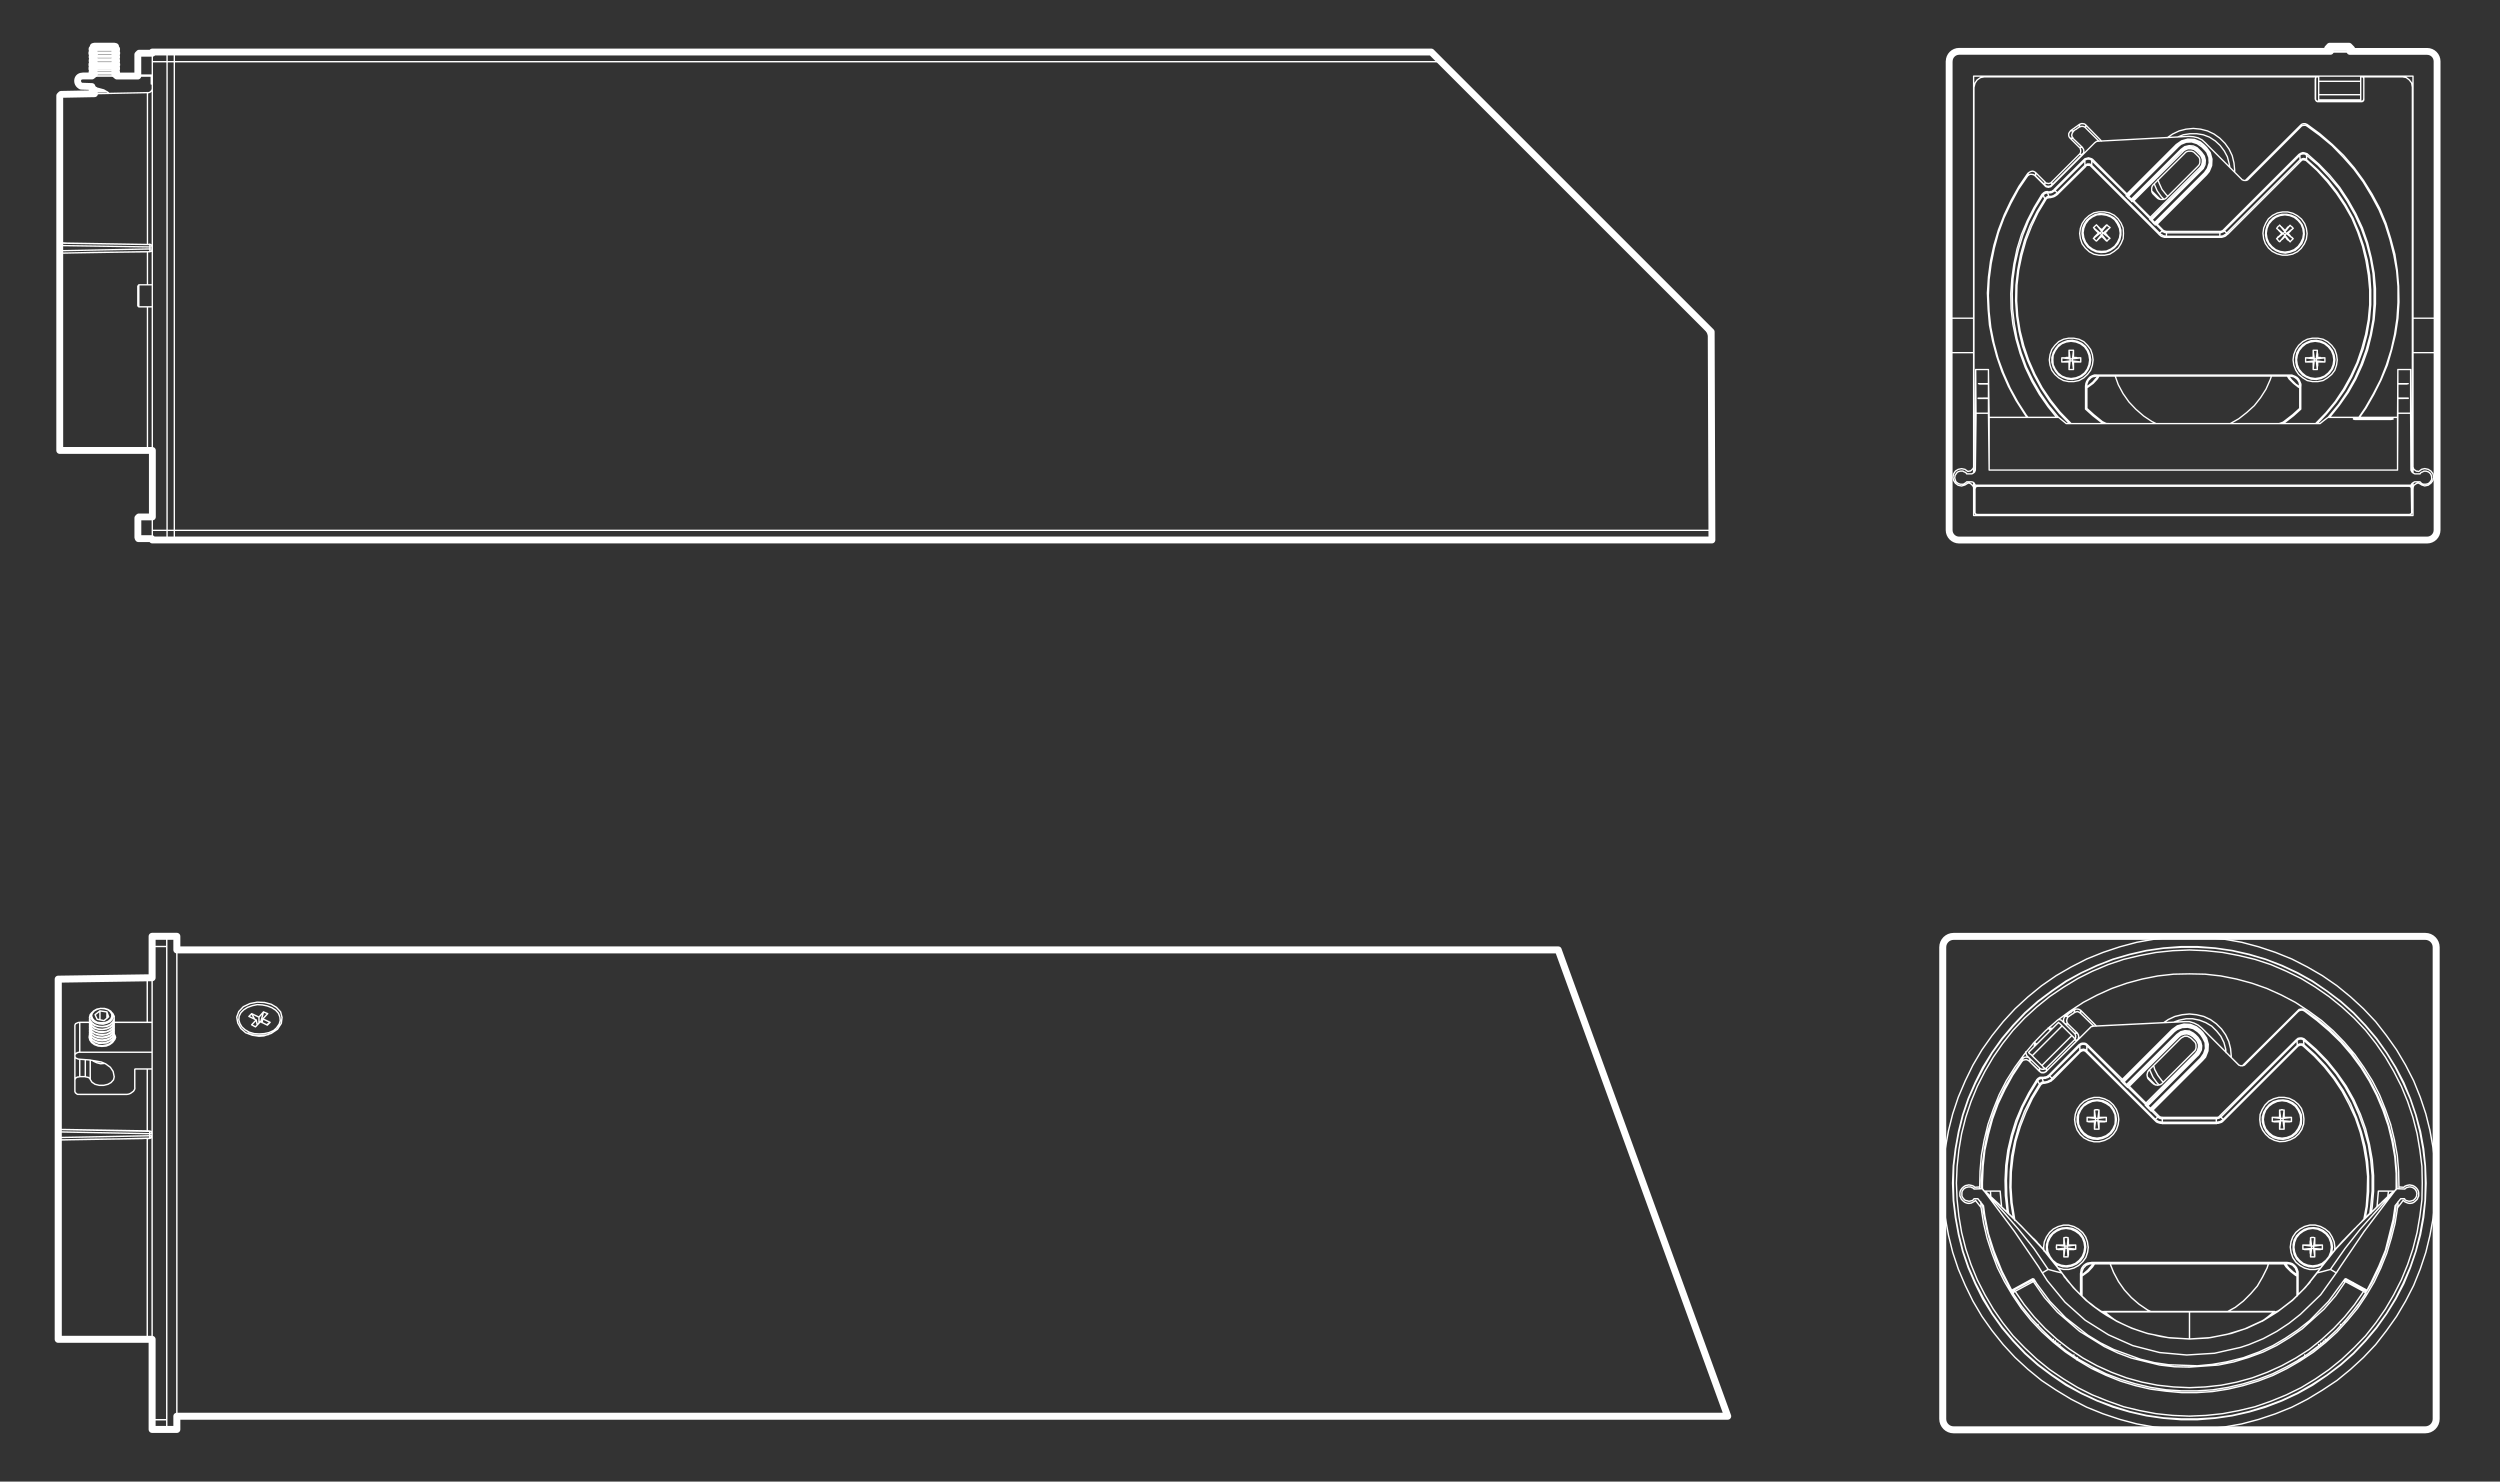 <?xml version="1.0" encoding="UTF-8"?> <svg xmlns="http://www.w3.org/2000/svg" id="Layer_1" version="1.1" viewBox="0 0 386.22 228.89"><rect x="0" y="0" width="386.22" height="228.89" fill="#333333" stroke="none"/><defs><style> .st0 { stroke-width: .21px; } .st0, .st1, .st2, .st3, .st4, .st5 { fill: none; stroke: #fff; stroke-linecap: round; stroke-linejoin: round; } .st1 { stroke-width: .22px; } .st2 { stroke-width: 1.08px; } .st3 { stroke-width: .11px; } .st4 { stroke-width: .11px; } .st5 { stroke-width: 1.06px; } </style></defs><path class="st0" d="M358.26,7.93v.11M364.59,8.04v-.11M363.32,7.56l-.32-.27M359.91,7.29l-.32.27M359.59,7.56v.11M363.32,7.66v-.11M363.05,7.93l-.05-.05M359.91,7.88l-.05.05M359.59,7.66l.32.21M363,7.88l.32-.21M359.75,7.19l.16.11M363,7.29l.16-.11M363.16,7.19l-.16-.05M359.91,7.13l-.16.05M304.42,73.21h-.59M305.17,72.46v.16l-.05.11-.05.16-.11.11-.11.05-.11.11-.16.05h-.16M305.17,72.46l.11-8.62M305.27,63.84h1.92M307.19,63.84l.11,8.78M307.3,72.62h63.1M370.39,72.62l.05-8.78M370.44,63.84h1.97M372.41,63.84l.05,8.62M373.21,73.21h-.11l-.16-.05-.11-.11-.16-.05-.05-.11-.11-.16-.05-.11v-.16M373.85,73.21h-.64M375.66,73.85v-.21l-.05-.16-.05-.16-.11-.16-.16-.16-.16-.11-.16-.05-.16-.05h-.37l-.16.11-.16.05-.16.11-.11.16M373.85,74.43l.11.11.11.11.16.11.21.05h.32l.21-.05.16-.05.16-.11.11-.11.11-.16.11-.16.05-.16v-.16M373.21,74.43h.64M372.47,74.96h0l.11-.21.05-.05.21-.16.21-.11h.16M372.47,74.96h-67.3M304.42,74.43h.16l.21.05.21.16.05.11.11.21M303.84,74.43h.59M301.98,73.85l.05.16.05.16.05.16.11.16.16.11.16.11.16.05.16.05h.37l.16-.05.16-.11.16-.11.11-.11M303.84,73.21l-.11-.16-.16-.11-.16-.05-.16-.11h-.37l-.21.05-.16.05-.16.11-.11.16-.11.16-.11.16v.16l-.05.21M304.42,73.21h.16l.16-.05.11-.11.11-.05.11-.11.05-.16.05-.11v-.16M307.19,57.09l.11,7.4M307.3,72.62v-8.14M307.19,63.84v-2.29M307.19,61.56v.11M307.19,61.72h0v-.05M307.19,61.66v.05M307.19,61.66v-.16M307.19,61.5v-2.18M307.19,59.32v.11M307.19,59.48h0v-.05M307.19,59.43h0v.05M307.19,59.43v-.16M307.19,59.27v-2.18M370.44,59.27v.16M370.44,59.48h0v-.05M370.44,59.43h0v.05M370.44,59.43v-.11M370.44,59.32v2.18M370.44,61.5v.16M370.44,61.72h0v-.05M370.44,61.66h0v.05M370.44,61.66v-.11M370.44,61.56v2.29M370.39,64.48v8.14M370.39,64.48l.05-7.4M370.44,57.09v2.18M364.49,64.8h-.69l-.16-.05h-.05M364.49,64.8h4.31M369.7,64.75h-.05l-.27.05h-.59M369.7,64.75v-.05M368.79,64.69h.9M364.49,64.69h4.31M363.58,64.69h.9M363.58,64.69v.05M318.04,64.48l.64.53.53.43M358.42,65.44h-39.21M359.64,64.48l-.69.53-.53.43M370.39,64.48h-10.75M318.04,64.48h-10.75M372.41,57.09v6.76M372.47,64.48l-.05-7.4M372.52,72.62l-.05-8.14M305.22,57.09l-.05,7.4M305.27,63.84l-.05-6.76M305.17,64.48v8.14M305.22,57.09h1.97M307.19,59.27h-.8M306.39,59.27h-.74.11l.05.05h.59M306.39,59.32h.8M306.39,61.5h.8M306.39,61.56h-.8v-.05h.8M306.39,61.56h.8M370.44,61.56h.85M371.3,61.5h.74v.05h-.74M370.44,61.5h.85M370.44,59.32h.8M371.24,59.32h.64l.05-.05h.11-.8M371.24,59.27h-.8M370.44,57.09h1.97M305.22,79.48v-.11M372.47,79.59h-1.76M370.71,79.48v.11M361.24,79.59v-.11M361.24,79.59h-1.17M372.47,79.38v.21M360.07,79.48v.11M370.71,79.59h-9.47M357.73,79.48l.11.11M360.07,79.59h-2.23M355.71,79.48l.11.11M357.84,79.59h-2.02M348.79,79.59v-.11M355.81,79.59h-7.02M361.77,7.93h2.82M358.26,7.93h3.51M359.59,7.56h3.72M359.91,7.29h3.09M359.59,7.66h3.72M359.91,7.88h3.09M363.16,7.19h-3.4M359.91,7.13h3.09M358.21,14.63h6.49M364.7,15.43h-6.49M358.21,15.43v-.8M364.7,14.63v.8M364.7,12.56h-6.49M358.21,14.63v-2.07M364.7,14.63v-2.07M358.21,12.56v-.8M364.7,11.76v.8M364.7,15.48h-6.49M358.21,15.48h0v-.05M364.7,15.43h0v.05M358.21,15.64v-.16M364.7,15.48v.16M323.47,39.27l.8.16h.85l.8-.16.69-.43.64-.53.43-.69.32-.75.05-.8-.05-.85-.32-.75-.48-.69-.58-.53-.75-.37-.8-.16h-.8l-.8.16-.74.43-.59.53-.48.69-.27.74-.11.8.11.8.27.8.48.64.64.59.69.37ZM361.08,55.6l-.11-.8-.27-.8-.48-.64-.64-.58-.69-.37-.8-.16h-.85l-.8.16-.69.37-.64.58-.43.64-.32.8-.11.8.11.8.32.8.43.64.64.53.69.42.8.16h.85l.8-.16.69-.42.64-.53.48-.64.27-.8.11-.8ZM323.36,55.6l-.11-.8-.27-.8-.48-.64-.58-.58-.74-.37-.8-.16h-.8l-.8.16-.74.37-.59.58-.48.64-.27.8-.11.8.11.8.27.8.48.64.59.53.74.42.8.16h.8l.8-.16.74-.42.58-.53.48-.64.27-.8.11-.8ZM349.7,36.87l.27.75.48.69.59.53.74.37.8.21h.8l.8-.16.75-.37.58-.53.48-.69.32-.74.11-.85-.11-.8-.27-.74-.48-.69-.64-.53-.69-.37-.8-.21h-.8l-.8.16-.74.37-.64.53-.42.69-.32.75-.11.8.11.85ZM324.69,36.5l.11.11.11.11.05.05.11.11.11.11.11.11.11.11.11.05M325.97,36.82l-.05.05-.11.05-.05.05-.05.05-.05.05-.05.05-.05.05-.05.05M325.97,36.82l-.11-.11-.11-.11-.11-.11-.11-.11-.05-.11-.11-.11-.11-.11-.11-.05M325.17,36.02l.11-.11.11-.11.11-.11.05-.11.11-.11.11-.11.11-.11.11-.11M325.49,34.74l.05.05.05.05.05.05.05.05.05.05.11.05.05.05.05.05M325.49,34.74l-.11.05-.11.11-.11.11-.11.11-.11.11-.05.11-.11.05-.11.11M324.69,35.49l-.11-.11-.11-.05-.11-.11-.11-.11-.11-.11-.11-.11-.11-.11-.05-.05M323.42,35.17l.05-.05.05-.05.05-.05.05-.05.05-.05.05-.05.05-.05.11-.05M323.42,35.17l.11.11.05.11.11.11.11.11.11.11.11.11.11.11.05.11M324.16,36.02l-.05.05-.11.11-.11.11-.11.11-.11.11-.11.11-.05.11-.11.11M323.89,37.24l-.11-.05-.05-.05-.05-.05-.05-.05-.05-.05-.05-.05-.05-.05-.05-.05M323.89,37.24l.05-.05.11-.11.11-.11.11-.11.11-.11.11-.05.11-.11.11-.11M322.67,38.04l.58.43.69.32.74.05.74-.05.69-.32.58-.43.43-.59.32-.69.11-.74-.11-.74-.32-.69-.43-.64-.58-.43-.69-.27-.74-.11-.74.05-.69.32-.58.43-.48.64-.27.69-.11.69.11.75.27.69.48.64ZM323.89,37.24l.8-1.01M324.69,36.23v.27M325.49,37.24l-.8-1.01M324.16,36.02h.27M323.42,36.82l1.01-.8M325.97,36.82l-1.06-.8M325.17,36.02h-.27M325.97,35.17l-1.06.85M323.42,35.17l1.01.85M325.49,34.74l-.8,1.01M324.69,35.75v-.27M323.89,34.74l.8,1.01M324.69,36.23l.21-.21M324.69,36.23l-.27-.21M324.69,35.75l.21.27M324.69,35.75l-.27.27M322.56,38.15l.58.43.69.32.74.11.74-.05.69-.27.64-.43.53-.59.32-.64.16-.74v-.74l-.21-.75-.37-.64-.53-.53-.69-.37-.69-.21-.8-.05-.69.16-.69.37-.58.48-.43.64-.27.69-.05.75.11.74.32.69.48.64ZM358.05,55.23v-.53l-.05-.16v-.43M357.36,54.11h.64M357.36,54.11v1.12M357.36,55.23h-.43l-.16.05h-.59M356.19,55.92v-.64M356.19,55.92h1.17M357.36,55.92v1.17M358,57.09h-.64M358,57.09v-.43l.05-.16v-.59M358.05,55.92h1.12M359.17,55.28v.64M359.17,55.28h-.58l-.11-.05h-.43M360.55,55.6l-.11-.74-.27-.69-.48-.59-.59-.48-.69-.27-.74-.11-.75.11-.69.27-.58.48-.48.59-.27.69-.11.74.11.75.27.69.48.58.58.48.69.27.75.11.74-.11.69-.27.59-.48.48-.58.27-.69.11-.75ZM357.84,55.44l.21-.21M358,54.11l-.16,1.33M358.05,55.92l-.21-.16M359.17,55.92l-1.33-.16M357.36,55.23l.16.21M356.19,55.28l1.33.16M357.52,55.76l-.16.16M357.36,57.09l.16-1.33M358,57.09l-.16-1.33M357.36,54.11l.16,1.33M356.19,55.92l1.33-.16M359.17,55.28l-1.33.16M357.52,55.76v-.32M357.84,55.44h-.32M357.84,55.44v.32M357.52,55.76h.32M360.71,55.6l-.11-.74-.27-.69-.48-.64-.59-.48-.64-.32-.75-.16-.8.05-.69.27-.64.37-.53.59-.37.64-.16.74v.74l.16.74.37.64.53.58.64.37.69.27.8.05.75-.16.64-.32.59-.48.48-.64.27-.69.11-.75ZM352.2,37.35l.8-1.01M352.99,36.55v-.21M352.2,37.35l.05-.11.11-.11.11-.11.11-.05.11-.11.11-.11.11-.11.11-.11M354.27,36.87l-1.06-.8M353.21,36.07h.27M354.27,36.87l-.11-.11-.11-.11-.11-.05-.11-.11-.05-.11-.11-.11-.11-.11-.11-.11M352.99,35.59v.21M352.2,34.8l.8,1.01M352.99,35.59l-.11-.11-.11-.11-.11-.11-.11-.11-.11-.11-.11-.05-.05-.11-.11-.11M353.79,34.8l-.8,1.01M353.79,34.8l-.11.11-.11.11-.11.05-.11.11-.05.11-.11.11-.11.11-.11.11M353.47,36.07l.11-.11.11-.11.11-.11.11-.11.05-.11.11-.05.11-.11.11-.11M354.27,35.28l-1.06.8M353.79,37.35l-.8-1.01M352.99,36.55l.11.11.11.11.05.11.11.11.11.11.11.05.11.11.11.11M352.52,36.07l-.11.11-.11.11-.11.11-.11.11-.11.05-.11.11-.05.11-.11.11M352.73,36.07h-.21M351.72,36.87l1.01-.8M353.79,34.8l.05.05.05.05.05.05.05.05.11.05.05.11.05.05.05.05M351.72,35.28l.05-.05.05-.11.05-.05.05-.05.05-.05.05-.05.11-.05.05-.05M351.72,35.28l.11.11.11.05.05.11.11.11.11.11.11.11.11.11.11.11M352.2,37.35l-.11-.05-.05-.05-.05-.05-.05-.05-.05-.11-.05-.05-.05-.05-.05-.05M354.27,36.87l-.05.05-.05.05-.11.11-.05.05-.05.05-.05.05-.05.05-.05.05M355.02,38.09l.42-.59.32-.69.11-.74-.11-.75-.27-.69-.48-.58-.59-.48-.69-.27-.74-.11-.74.11-.69.27-.59.48-.48.58-.27.69-.11.75.11.74.27.69.48.59.59.48.69.27.74.11.74-.11.69-.27.59-.48ZM351.72,35.28l1.01.8M352.73,36.07l.27.27M352.73,36.07l.27-.27M353.21,36.07l-.21.27M353.21,36.07l-.21-.27M355.12,38.2l.48-.58.27-.69.11-.74-.05-.75-.27-.74-.43-.59-.53-.53-.69-.32-.74-.16h-.74l-.74.21-.64.37-.53.53-.37.64-.21.74-.05.74.16.75.37.69.48.53.64.43.69.27.75.11.74-.16.74-.27.58-.48ZM320.33,55.23v-1.12M320.17,55.44l.16-.21M320.33,54.11l-.16,1.33M320.33,55.92l-.16-.16M321.45,55.92l-1.28-.16M320.33,55.92h1.12M321.45,55.28l-1.28.16M321.45,55.28h-.53l-.16-.05h-.43M318.52,55.92l1.28-.16M319.8,55.76l-.16.16M318.52,55.92h1.12M319.64,55.23l.16.21M318.52,55.28l1.28.16M319.64,55.23h-.43l-.16.05h-.53M319.64,54.11l.16,1.33M319.64,54.11v1.12M319.64,54.11h.69M318.52,55.92v-.64M319.64,55.92v1.17M320.33,57.09h-.69M320.33,57.09v-1.17M321.45,55.28v.64M322.83,55.6l-.11-.74-.27-.69-.42-.59-.64-.48-.69-.27-.75-.11-.74.11-.69.27-.59.48-.42.59-.32.69-.05.74.05.75.32.69.42.58.59.48.69.27.74.11.75-.11.69-.27.64-.48.42-.58.27-.69.11-.75ZM320.33,57.09l-.16-1.33M319.64,57.09l.16-1.33M319.8,55.76h.37M320.17,55.44v.32M319.8,55.76v-.32M320.17,55.44h-.37M322.99,55.6l-.11-.74-.27-.69-.43-.64-.58-.48-.69-.32-.74-.16-.74.05-.74.27-.64.37-.48.59-.37.64-.21.74v.74l.21.74.37.64.48.58.64.37.74.27.74.05.74-.16.69-.32.58-.48.43-.64.27-.69.11-.75ZM305.49,75.12h-.05l-.05.05h-.11l-.05.05-.05.05v.11l-.05.05v.05M372.15,75.12h-66.66M372.52,75.49v-.11l-.05-.11-.05-.05-.05-.05h-.05l-.05-.05h-.11M372.52,75.49l.05,3.62M372.57,79.11v.16l-.05.05-.05.05-.05.05h-.05l-.05.05h-.11M305.49,79.48h66.71M305.11,79.11v.16l.05.05v.05l.05.05h.05l.05.05h.16M305.11,75.49v3.62M305.11,75.49v-.64M372.52,74.86v.64M316.98,28.68h0l-.16.16-.27.05h-.27l-.11-.05M316.18,28.84l.21.05h.27l.21-.11.11-.11M316.18,28.84h-.11M316.07,28.84h.11M316.98,28.68l-.11.11-.11.05-.16.05h-.37l-.16-.05M316.55,30.54l-.21.05-.16.05-.11.16M317.99,29.9l-.16.16-.16.11-.16.11-.21.11-.16.05-.21.05-.21.05h-.16M322.24,25.7l-4.26,4.2M323.04,25.7l-.11-.11-.11-.05h-.43l-.11.05-.05.11M333.52,36.18l-10.48-10.48M334.69,36.66h-.32l-.16-.05-.16-.05-.16-.05-.11-.11-.16-.11-.11-.11M342.94,36.66h-8.25M344.16,36.18l-.16.11-.11.11-.16.11-.16.05-.16.05-.16.05h-.32M355.49,24.85l-11.33,11.33M356.24,24.79l-.16-.05-.21-.05h-.16l-.16.11-.05.05M355.44,63.21l-1.12,1.01-1.44,1.12M355.44,59.64v3.56M353.74,57.94h.32l.27.11.27.11.27.16.21.21.16.27.11.27.11.27v.32M323.89,57.94h29.85M322.19,59.64l.05-.37.11-.32.16-.27.21-.27.21-.21.32-.16.32-.11h.32M322.19,63.21v-3.56M324.75,65.33l-1.44-1.12-1.12-1.01M355.28,59.64l-.05-.32-.05-.27-.16-.27-.16-.21-.27-.21-.27-.16-.27-.05-.32-.05M353.74,58.1h0v-.16M355.28,59.64h.16M355.28,63.1v-3.46M355.28,63.1h0l.05.05h.05l.05.05M323.89,58.1h0v-.16M323.89,58.1l-.27.05-.32.05-.27.16-.21.21-.21.21-.11.27-.11.27v.32M322.19,59.64h.21M353.74,58.1h-29.85M322.4,59.64v3.46M322.19,63.21h0l.05-.05h.05l.05-.05h.05M325.76,65.44h26.12M352.78,65.17h0l.05.05v.05h.05v.05M351.88,65.44h.21l.16-.05.43-.16.11-.05M356.35,24.69h0l-.05.05-.05.05M355.34,24.69l.11-.05.21-.11.21-.05.27.05.21.16M355.34,24.69v.05h.05v.05h.05v.05h.05M316.07,30.81l-.05-.05h-.05v-.05h-.05M315.91,30.7l.16-.16.21-.16.21-.05h.05M316.55,30.54v-.21M352.78,65.17l1.44-1.12,1.06-.96M324.75,65.33l.05-.05.05-.05v-.05M324.85,65.17l.43.21.16.05h.32M322.4,63.1l1.06.96,1.38,1.12M323.04,25.7v-.05h.05v-.05h.05v-.05M323.15,25.54l10.48,10.48M333.52,36.18h0l.05-.05.05-.05v-.05M316.55,30.33h.37l.16-.05.16-.05.16-.11.16-.11.16-.11.11-.11M317.99,29.9h-.05v-.05h-.05v-.05h-.05M342.94,36.5h.16l.16-.05h.11l.16-.05.11-.11.16-.05.11-.11.11-.11M344,36.02v.05h.05v.05h.05v.05h.05M342.94,36.5h0v.16M317.83,29.8l4.26-4.26M322.24,25.7l-.05-.05-.05-.05-.05-.05M334.69,36.5h8.25M334.69,36.5h0v.16M344,36.02l11.33-11.33M333.63,36.02l.11.11.16.11.11.05.16.11.11.05h.16l.16.05h.11M322.09,25.54l.11-.05.16-.11.11-.05h.32l.16.05.11.11.11.05M355.34,24.69l-.05-.69M356.29,23.94l-.05-.05-.21-.11h-.27l-.27.05-.21.16M356.29,23.94h0l.05.16v.58M315.91,30.7l-.11-.21-.05-.05v-.11l-.11-.21M316.34,29.8h-.05l-.27.05-.21.11-.16.16M316.34,29.8l.05.21.05.05v.11l.11.16M322.09,25.54v-.74M323.15,24.79l-.11-.11-.11-.05-.16-.05h-.32l-.11.05-.16.05-.11.11M323.15,24.79v.74M328.47,30.06l-5.32-5.27M328.47,30.22v-.16M328.68,30.49v-.05l-.05-.05-.05-.05-.05-.05h-.05v-.05M329.11,30.86l-.43-.37M329.37,31.13h-.05v-.05l-.05-.05-.05-.05-.05-.05-.05-.05M329.53,31.13h-.16M332.09,33.73l-2.55-2.61M332.09,33.84v-.11M332.35,34.1l-.05-.05-.05-.05-.05-.05-.05-.05-.05-.05M332.73,34.53l-.37-.43M332.99,34.74h-.05v-.05l-.05-.05-.05-.05h-.05l-.05-.05M333.15,34.74h-.16M334.06,35.65l-.9-.9M334.06,35.65l-.43.37M343.63,35.65l.37.37M355.28,24l-11.65,11.65M317.46,29.42l.37.37M322.09,24.79l-4.63,4.63M342.94,35.97v.53M343.63,35.65l-.05.11-.11.05h-.05l-.11.05-.11.05h-.05l-.11.05h-.11M334.69,35.97v.53M342.94,35.97h-8.25M334.69,35.97h-.05l-.11-.05h-.11l-.11-.05-.05-.05h-.11l-.05-.05-.05-.11M359.7,64.48l.05-.11,1.54-1.86,1.33-1.97,1.17-2.08.96-2.18.8-2.24.64-2.34.42-2.34.16-2.39v-2.39l-.16-2.34-.42-2.39-.59-2.29-.8-2.23-1.01-2.18-1.17-2.07-1.33-2.02-1.54-1.81-1.65-1.76-1.81-1.54M317.46,29.42l-.11.11-.11.05-.16.11-.11.05-.16.05h-.48M332.88,34.37v.05h.05l.05.05M332.99,34.48v.11h-.05v.11h.05v.05M332.88,34.37l-.05.05h-.05v.05h-.05v.05M332.35,33.84h0v.05h.05l.05.05M332.46,33.95v.05h-.05v.05h-.05v.05M332.35,33.84h-.05v.05h-.16l-.05-.05M329.27,30.75h0l.05.05v.05h.05M329.37,30.86v.05h-.05v.16l.05.05M329.27,30.75h-.05v.05h-.05v.05h-.05M328.84,30.33l.43.43M328.84,30.33v.05h-.05v.05h-.05v.05h-.05M328.74,30.22h0l.05.05.05.05M328.74,30.22h-.11v.05h-.11v-.05h-.05M332.46,33.95l.42.43M339.69,23.09l.43.43M340.12,23.52h0l-.05.05v.05h-.05M340.01,23.62l-.42-.43M339.59,23.2h0l.05-.05.05-.05M340.12,26.28h0l-.05-.05v-.05h-.05M340.12,26.28l-7.66,7.66M332.35,33.84l7.66-7.66M337.03,23.2h0v-.05h-.05l-.05-.05M337.03,23.2l-7.66,7.66M329.27,30.75l7.66-7.66M340.12,23.52l.42.59.16.64-.05.69-.27.58-.27.27M336.93,23.09l.58-.43.69-.16.64.05.58.27.27.27M336.5,22.67l-7.66,7.66M340.12,22.67l-.69-.48-.85-.27-.85.05-.8.32-.43.37M340.55,23.09l-.42-.43M340.55,26.71l.48-.69.27-.85-.05-.85-.32-.8-.37-.43M332.88,34.37l7.66-7.66M336.5,22.67h0l-.05-.05-.05-.05M328.74,30.22l7.66-7.66M340.65,26.82h0l-.05-.05-.05-.05M340.65,26.82l-7.66,7.66M336.4,22.56h0l.48-.43.8-.32.96-.05.85.27.53.27.21.27M340.12,22.67h0l.05-.05.05-.05M340.01,26.18h0l.21-.27.21-.53.11-.59-.16-.58-.32-.53-.05-.05M340.23,22.56l.43.43M340.65,22.99h0l-.05.05-.05.05M340.65,22.99h0l.43.43.32.85.05.96-.27.85-.27.48-.27.27M339.59,23.2h0l-.27-.21-.53-.21-.59-.11-.58.16-.53.32-.05.05M336.34,22.45l.05.11M340.33,22.45h0l-.53-.37-.85-.37-.96-.05-.9.27-.48.32-.27.21M340.33,22.45l-.11.11M340.76,22.88l-.11.11M340.76,26.92h0l.37-.53.37-.85.05-.96-.27-.91-.32-.48-.21-.32M340.76,26.92l-.11-.11M339.96,26.12l.05.05M339.96,23.68h0l.21.32.21.53.05.59-.16.53-.32.48M339.96,23.68l.05-.05M339.53,23.25l.05-.05M337.09,23.25h0l.32-.21.53-.21.59-.05.53.16.48.32M337.09,23.25l-.05-.05M339.53,23.25l.43.42M329.53,30.86l7.55-7.61M329.37,30.86h.16M328.74,30.06v.16M336.34,22.45l-7.61,7.61M328.74,30.06l-.05.05h-.21v-.05M332.35,33.73v.11M332.35,33.73h-.11l-.05.05v-.05h-.11M340.76,22.88l-.43-.43M339.96,26.12l-7.61,7.61M333.15,34.48l7.61-7.55M332.99,34.48h.16M329.53,30.86l-.05.05v.05l-.05.05.05.05v.05h.05M333.15,34.48l-.05.05v.21h.05M340.86,22.77l.59.8.27,1.01-.05,1.01-.37.9-.43.53M340.86,27.03h0l-.05-.05-.05-.05M340.86,22.77h0l-.05.05-.05.05M336.34,22.45h-.05l-.05-.05v-.05h-.05M336.18,22.35l.85-.59.96-.27,1.01.05.9.37.53.43M340.33,22.45h0l.05-.05.05-.05M339.53,23.25h0l-.05.05-.05.05-.05.05M339.38,23.41l-.43-.32-.48-.11h-.48l-.48.21-.27.21M337.09,23.25h.05v.05h.05v.05l.05.05M339.8,25.97l.32-.43.11-.48v-.48l-.21-.48-.21-.27M339.8,23.84l.05-.05h.05v-.05l.05-.05M339.8,25.97l.05.05h.05v.05l.05.05M355.18,23.84l.27-.16.32-.11.27.05.32.11.11.05M356.45,23.78l-.05.05-.05.05v.05h-.05M355.18,23.84v.05h.05v.05h.05v.05M315.49,30.01l.21-.21.27-.16.32-.05.11.05M316.39,29.64h0v.05h-.05v.11M315.49,30.01v.05h.11v.05h.05M334.16,35.54l.05.05.05.05h.05l.11.05h.05l.11.05h.11M334.69,35.75v.21M334.16,35.54h0l-.05.05-.05.05M328.58,29.96h0l-.05.05-.05.05M328.58,29.96h.05v.05l.05.05h.05M342.94,35.75h.16l.05-.05h.11l.05-.05h.05l.05-.05.05-.05M343.47,35.54h.05v.05h.05v.05h.05M342.94,35.75v.21M317.35,29.26l4.63-4.63M321.98,24.64v.05h.05v.05l.05.05M317.35,29.26v.05h.05v.05h.05v.05M339.8,23.84l-.43-.43M329.64,31.02h0l-.05.05-.05.05M329.53,30.86h0v.05h.05v.05h.05v.05M328.58,29.96l7.61-7.61M337.25,23.41l-7.61,7.61M333.26,34.64l.9.91M333.26,34.64h0l-.05.05-.05.05M340.44,22.35l.42.43M334.69,35.75h8.25M321.98,24.64l.11-.11.16-.05.21-.05.16-.05.21.05.16.05.16.05.16.11M323.31,24.64l-.05.05-.05.05v.05h-.05M332.19,33.57v.05h-.05l-.05.05v.05M332.19,33.57l.05.05h.05v.05h.05v.05M343.47,35.54l11.7-11.7M332.19,33.57l7.61-7.61M329.64,31.02l2.55,2.55M333.15,34.48v.05l.05.05h.05v.05M323.31,24.64l5.27,5.32M316.39,29.64h.27l.11-.05h.11l.16-.05.11-.11.11-.05.11-.11M340.86,27.03l-7.61,7.61M316.98,28.68l6.65-6.65M339.53,21.28l-.69-.16-.69-.05M340.71,22.08l-.53-.48-.64-.32M340.71,22.08l.42.43M346.29,27.67l-5.16-5.16M347.36,27.67l-.11.11-.11.05-.16.05h-.32l-.11-.05-.16-.05-.11-.11M347.36,27.67l8.09-8.09M356.4,19.47l-.21-.11h-.27l-.27.05-.21.16M356.4,19.47l1.97,1.44,1.92,1.6,1.7,1.76,1.65,1.86,1.44,1.97,1.28,2.13,1.17,2.18.96,2.29.74,2.34.59,2.39.43,2.39.21,2.45v2.5l-.16,2.45-.37,2.45-.53,2.39-.74,2.34-.9,2.29-1.12,2.18-1.22,2.13-1.01,1.49M313.31,64.48l-.27-.32-1.33-2.07-1.17-2.13-1.01-2.29-.85-2.29-.64-2.39-.48-2.39-.27-2.45-.11-2.5.11-2.45.32-2.45.48-2.39.64-2.39.85-2.29,1.06-2.24,1.17-2.18,1.38-2.02M314.37,27.14l-.21-.16-.27-.05h-.27l-.21.11-.21.16v.05M315.91,28.68l-1.54-1.54M316.98,28.68l-.11.11-.16.05-.11.05-.16.05-.16-.05-.16-.05-.11-.05-.11-.11M338.15,21.07l-13.99.74M324.16,21.82h-.16l-.16.05-.11.11-.11.05M334.75,30.49l-.16.16-.21.11-.21.05h-.42l-.21-.05-.21-.11-.16-.16M339.53,25.7l-4.79,4.79M339.53,24.1l.16.16.11.21.05.21v.43l-.05.21-.11.21-.16.16M339.11,23.68l.43.43M337.51,23.68l.16-.16.21-.11.21-.05h.43l.21.05.21.11.16.16M332.73,28.47l4.79-4.79M332.73,30.06l-.16-.16-.11-.21-.05-.21v-.43l.05-.21.11-.21.16-.16M332.73,30.06l.43.43M372.57,78.58h0l.11-.59M372.68,13.46l-.11-.64-.37-.48-.48-.37-.64-.11M371.08,11.87h-6.38M358.21,11.87h-51.66M306.55,11.87l-.58.11-.53.37-.32.48-.16.64M304.95,13.46v59.48M304.95,74.64v3.35M304.95,77.99l.16.59M306.18,79.48l.37.11M306.55,79.59h42.24M372.68,77.99v-3.35M372.68,72.94V13.46M372.78,49.16h3.72M376.51,54.48h-3.72M372.78,49.16v5.32M376.51,54.48v-5.32M373.64,74.64h-.16l-.16.05-.16.11-.16.11-.11.11-.05.16-.05.16v.16M373.69,72.83h-.05M301.12,54.48h3.78M304.05,72.83l.16-.05h.16l.16-.11.11-.11.11-.11.11-.16.05-.16v-.21M304.9,75.49v-.16l-.05-.16-.11-.16-.11-.11-.11-.11-.16-.11-.16-.05h-.16M302.61,83.42l-.27-.05-.27-.05-.27-.16-.27-.16-.16-.27-.16-.27-.05-.27-.05-.27M304,72.83h.05M304,72.83l-.43-.32-.53-.11-.53.11-.43.27-.27.43-.11.53.11.48.27.43.43.32.53.11.53-.16.43-.27M304,74.64h.05M302.61,83.42h72.4M373.69,74.64h-.05M373.69,74.64l.42.27.48.16.53-.11.43-.32.32-.43.11-.48-.11-.53-.32-.43-.43-.27-.53-.11-.48.11-.42.32M372.78,79.64h-67.88M304.9,71.93v-17.45M304.9,79.64v-4.15M372.78,54.48v17.45M372.78,75.49v4.15M301.12,81.93v-27.45M372.78,71.93v.21l.05.16.05.16.11.11.16.11.16.11h.16l.16.05M376.51,54.48v27.45M376.51,81.93v.27l-.11.27-.11.27-.21.27-.21.16-.27.16-.27.05-.32.05M301.12,49.16h3.78M304.9,54.48v-5.32M301.12,49.16v5.32M375.02,8.04h.32l.27.11.27.11.21.21.21.21.11.27.11.27v.32M304.9,11.76h67.88M301.12,9.53l.05-.27.05-.27.11-.21.16-.21.16-.21.21-.16.27-.11.27-.05h.21M302.61,8.04h72.4M304.9,49.16V11.76M372.78,11.76v37.4M301.12,9.53v39.63M376.51,49.16V9.53M372.78,75.49v-.9M372.78,73.05v-1.12M304.9,71.93v1.12M304.9,74.59v.9M355.28,59.75l-.59-.37-.69-.69-.43-.59M324.11,58.1l-.16.21-.64.74-.74.59-.16.11M322.4,59.91l.16-.11.8-.58.64-.69.27-.43M353.37,58.1l.27.43.69.69.74.58.21.11M321.23,22.77h.48M321.23,22.77l-1.44-1.44M320.28,21.39l-.48-.05M321.71,22.77l-1.44-1.38M320.38,20.22l-.11.11-.11.16-.05.16-.05.16v.16l.05.16.05.16.11.11M320.38,20.22l-.16.21-.11.21-.05.27.05.21.16.21v.05M319.85,20.22h.53M319.85,20.22l.21-.16.16-.11.16-.11.21-.16.16-.11.16-.11.21-.16.16-.11M321.23,19.63h0v-.05l.05-.32v-.05M321.23,19.63l-.11.05-.11.11-.11.05-.11.11-.11.05-.11.05-.11.11-.11.05M355.44,19.32l-8.57,8.57M321.29,19.21l.21-.11h.27l.27.05.21.16M322.24,19.32l-.05.43M322.19,19.74l-.21-.16-.21-.05h-.27l-.27.11M315.91,28.57v-.48M315.91,28.57l-1.44-1.38M314.48,26.66v.53M314.48,26.66l1.44,1.44M355.44,19.32l.21-.16.21-.05h.27l.27.11M321.71,23.84h-.48M321.23,23.84l.11-.11.05-.11.05-.16v-.27l-.05-.16-.05-.16-.11-.11M321.71,22.77l.05.11.11.16.05.16v.27l-.05.16-.11.11-.05.11M321.71,23.84l-4.73,4.74M316.98,28.09v.48M316.98,28.09l4.26-4.26M356.4,19.21l1.97,1.44,1.92,1.65,1.76,1.7,1.65,1.92,1.44,1.97,1.33,2.13,1.17,2.18.96,2.29.74,2.39.64,2.39.37,2.45.21,2.45.05,2.5-.16,2.5-.37,2.45-.58,2.39-.69,2.39-.96,2.29-1.12,2.23-1.22,2.13-1.01,1.44M313.15,64.48l-.37-.53-1.33-2.08-1.17-2.18-1.01-2.29-.8-2.34-.64-2.39-.48-2.45-.21-2.45-.11-2.5.16-2.5.32-2.45.53-2.45.69-2.34.9-2.34,1.06-2.23,1.22-2.18,1.38-2.02M324.27,21.82l-2.08-2.07M322.24,19.32l2.45,2.5M332.41,29.48l1.33,1.33M314.48,27.19l-.21-.16-.21-.05M316.98,28.57l-.11.11-.16.05-.11.05h-.32l-.16-.05-.11-.05-.11-.11M315.91,28.09l.11.11.11.11h.16l.16.05.16-.05h.11l.16-.11.11-.11M313.31,26.76l.21-.16.21-.11.27-.05.21.05.27.16M319.8,21.34l-.16-.21-.05-.21v-.27l.11-.21.16-.21M364.8,15.64h.16l.05-.05.05-.05.05-.05.05-.05v-.16M365.18,15.27v.05M365.18,15.33v.11l-.05.11-.05.05-.05.05h-.05l-.05.05h-.11M364.8,15.7v-.05M364.8,15.64h-6.7M364.8,15.7h-6.7M358.1,15.64v.05M357.68,15.33v-3.14M358.1,15.7h-.11l-.05-.05h-.05l-.05-.05-.05-.05-.05-.11v-.05l-.05-.05M365.18,12.19v3.14M365.07,11.87v.05l.05.05.05.05v.16M357.84,11.87h0l-.05.05-.05.05v.11l-.05.11M357.73,15.27v-3.09M357.68,15.33l.05-.05M357.73,12.19h-.05M357.73,15.27v.16l.05.05.05.05.05.05.05.05h.16M344.48,25.81l-.11-.58-.27-1.01-.48-.9-.64-.85-.74-.69-.9-.59-.96-.37-1.01-.16h-1.06l-1.01.16-.96.37M333.36,27.77l.21.53.43.96.64.8.27.27M365.18,12.19v3.09M357.89,11.87h-.05l-.05.05v.05l-.05.05v.16M326.77,58.1l.48,1.33.74,1.38.9,1.28,1.06,1.12,1.22,1.06,1.28.85.64.32M344.54,65.44l1.33-.75,1.22-.96,1.17-1.06.96-1.22.85-1.33.64-1.44.21-.59M365.18,12.19v-.16l-.05-.05-.05-.05-.05-.05M306.39,61.5v.05M371.3,61.56v-.05M306.39,59.27v.05M371.24,59.32v-.05M364.49,64.69v.11M368.79,64.8v-.11M305.49,74.96v.16M372.15,75.12v-.16M357.73,65.44h0l1.6-1.65,1.44-1.76,1.28-1.92,1.12-2.02.96-2.07.74-2.18.59-2.18.42-2.29.21-2.29v-2.29l-.21-2.29-.37-2.23-.53-2.23-.74-2.18-.9-2.13-1.12-1.97-1.28-1.92-1.44-1.81-1.54-1.7-1.7-1.54M316.07,30.81l-1.22,2.02-1.01,2.13-.85,2.18-.64,2.29-.48,2.29-.27,2.34-.05,2.39.16,2.34.37,2.34.58,2.29.75,2.23.96,2.18,1.12,2.07,1.33,1.97,1.44,1.81,1.65,1.7.05.05M325.06,65.44l-.32-.11M352.89,65.33l-.11.05-.16.05M356.35,24.69l1.7,1.54,1.6,1.65,1.44,1.86,1.28,1.92,1.12,2.02.9,2.13.75,2.18.58,2.23.37,2.29.16,2.29v2.29l-.21,2.34-.37,2.23-.59,2.24-.8,2.18-.96,2.13-1.12,2.02-1.33,1.91-1.44,1.76-1.44,1.54M319.69,65.44l-1.54-1.6-1.49-1.86-1.33-2.02-1.12-2.07-.96-2.18-.8-2.24-.53-2.29-.37-2.39-.16-2.34.05-2.39.27-2.34.43-2.34.64-2.29.85-2.24,1.06-2.13,1.22-2.02M315.65,30.11l-1.22,1.97-1.06,2.07-.85,2.13-.69,2.23-.53,2.29-.32,2.29-.11,2.29.05,2.34.27,2.29.42,2.29.64,2.23.8,2.18,1.01,2.07,1.17,2.02,1.28,1.86,1.49,1.81M356.45,23.78l1.81,1.6,1.65,1.7,1.54,1.86,1.33,2.02,1.17,2.07,1.01,2.18.8,2.29.58,2.34.43,2.34.21,2.39v2.39l-.21,2.45-.43,2.34-.58,2.34-.8,2.23-1.01,2.23-1.17,2.07-1.38,1.97-1.49,1.86M317.72,64.48l-1.33-1.65-1.33-1.91-1.17-2.02-1.01-2.13-.8-2.18-.64-2.23-.48-2.29-.27-2.34-.05-2.34.16-2.34.32-2.29.48-2.29.69-2.24.9-2.13,1.06-2.07,1.22-2.02M355.44,19.58v-.27M356.4,19.21h0v.27M313.36,27.08l-.05-.27v-.05M345.23,26.28v.32M334.27,30.75l-.37-.37-.64-.9-.43-1.01-.05-.05M334.8,21.28l.85-.58,1.01-.48,1.06-.27,1.12-.11,1.12.11,1.06.27,1.01.48.9.64.8.8.64.9.48,1.01.27,1.12.11,1.12M36.99,7.93v.11M43.32,8.04v-.11M14.22,9.9v.16M17.99,10.06v-.16M14.22,9.31v.11M17.99,9.42v-.11M14.22,7.56v.11M17.99,7.66v-.11M14.22,10.48v.16M17.99,10.64v-.16M17.99,7.56l-.32-.27M14.59,7.29l-.37.27M14.59,13.84l-.37.21M17.99,11.12l-.32-.27M14.59,10.86l-.37.27M17.99,9.31l-.32-.21M14.59,9.1l-.37.21M17.99,8.73l-.32-.21M14.59,8.52l-.37.21M17.99,9.9l-.32-.21M14.59,9.69l-.37.21M14.22,8.14v.11M17.99,8.25v-.11M14.22,8.73v.11M17.99,8.83v-.11M14.59,14.42l-.11.05M14.22,11.12v.11M17.99,11.23v-.11M17.99,11.71l-.32-.27M14.59,11.44l-.37.27M17.99,8.14l-.32-.27M14.59,7.88l-.37.27M14.22,11.71v.05M17.99,11.76v-.05M14.22,14.05v.11M17.99,10.48l-.32-.21M14.59,10.27l-.37.21M14.22,13.46v.11M14.22,8.25l.37.27M17.67,8.52l.32-.27M14.22,11.23l.37.21M17.67,11.44l.32-.21M14.22,13.57l.37.27M14.22,10.64l.37.21M17.67,10.86l.32-.21M14.22,10.06l.37.21M17.67,10.27l.32-.21M14.22,9.42l.37.27M17.67,9.69l.32-.27M14.22,7.66l.37.21M17.67,7.88l.32-.21M14.22,8.83l.37.27M17.67,9.1l.32-.27M14.22,14.15l.37.27M17.83,7.19l-.16-.05M14.59,7.13l-.16.05M14.43,7.19l.16.11M17.67,7.29l.16-.11M21.45,8.2l-.16.21M21.29,11.39l.16.21M21.45,11.6h2.07M23.53,8.2h-2.07M21.45,44l-.16.21M21.29,47.25l.16.16M21.45,47.4h2.07M23.53,44h-2.07M21.45,79.86l-.16.16M21.29,83.05l.16.16M21.45,83.21h2.07M23.53,79.86h-2.07M22.78,69.59h.16l.16.05.11.05.11.11.11.11.05.16.05.11v.16M9.59,69.48l13.19.11M9.22,69.11v.16l.05.05.05.05.05.05h.05l.11.05h.05M23.53,13.57v.16l-.05.16-.05.11-.11.11-.11.11-.11.05-.16.05h-.16M22.78,14.31l-13.19.27M9.59,14.58h-.16l-.05.05-.05.05-.05.05-.05.05v.16M36.99,7.93h6.33M14.22,9.9h3.78M14.22,10.06h3.78M14.22,9.31h3.78M14.22,9.42h3.78M14.22,7.56h3.78M14.22,7.66h3.78M14.22,10.48h3.78M14.22,10.64h3.78M14.59,7.29h3.09M14.22,14.05h2.08M14.59,13.84h1.17M14.22,11.12h3.78M14.59,10.86h3.09M14.59,9.1h3.09M14.22,8.73h3.78M14.59,8.52h3.09M14.59,9.69h3.09M14.22,8.14h3.78M14.22,8.25h3.78M14.22,8.83h3.78M14.59,14.42h2.23M14.22,11.23h3.78M14.22,11.71h3.78M14.59,11.44h3.09M14.59,7.88h3.09M14.22,14.15h2.29M14.59,10.27h3.09M14.22,13.57h.69M16.56,7.13h1.12M14.59,7.13h1.97M14.48,7.19h-.05M17.83,7.19h-3.35M12.73,13.3l1.49.11,1.81.48.64.37.16.16M11.98,12.56v.11l.05.16.05.11.11.11.11.11.11.11h.16l.16.05M12.73,11.76l-.16.05-.16.05-.11.05-.11.11-.11.11-.05.11-.05.16v.16M23.37,11.76h-10.64M21.45,10.54v1.06M21.45,8.2v2.34M21.29,10.48v-2.07M21.29,11.39h0v-.9M21.45,46.34v1.06M21.45,44v2.34M21.29,46.29v-2.07M21.29,47.25h0v-.96M21.45,82.2v1.01M21.45,79.86h0v2.34M21.29,82.09v-2.07M21.29,83.05h0v-.96M26.93,83.37h-1.12M26.93,8.04h-1.12M222.6,9.53l39.63,39.63M262.24,49.16l.48.53.48.64.37.59.32.69.21.69.21.74.11.69.05.75M264.47,81.93v-27.45M264.47,81.93H26.93M222.6,9.53H26.93M26.93,9.53v72.4M222.6,9.53l-.27-.27-.27-.27-.21-.21-.21-.21-.21-.21-.16-.16-.11-.11-.05-.05M221.11,8.04H26.93M26.93,8.04h0v1.49M264.47,83.42v-1.49M264.47,83.42H26.93M26.93,81.93v1.49M23.53,83.42v-1.49M23.53,81.93h2.29M25.81,83.42v-1.49M25.81,83.42h-2.29M23.53,8.04h2.29M25.81,9.53v-1.49M25.81,9.53h-2.29M23.53,9.53v-1.49M25.81,81.93V9.53M23.53,9.53v72.4M23.37,75.87h.16M23.37,75.87v-.53M23.37,75.33h.16M23.37,72.41h.16M23.37,75.33v-2.93M23.37,75.87h.16M23.05,38.89h-.27M23.53,38.47v.05l-.05.21-.16.11-.27.05M22.78,38.89h-.74l-3.03.05-9.42.16M9.59,39.11h-.05l-.11.05h-.05l-.05.05-.05.05-.05.05v.16M9.22,69.11v-29.63M23.05,37.72l.21.05.21.16.05.16v.05M22.78,37.78h.16l.11-.05M9.59,37.51l.75.05,3.03.05,9.42.16M9.22,37.19v.11l.05.05.05.05.05.05.05.05h.16M9.22,37.19V14.95M23.05,38.89h.11v-.05M23.15,38.84l.21-.05.11-.11.05-.05v-.16M23.05,37.72v.05h.11M23.53,38.15h0l-.05-.21-.16-.11-.16-.05M9.22,39.48v-.16l.05-.05.05-.05.05-.05h.05l.11-.05h.05M9.59,39.11l4.63-.11,4.42-.05,4.15-.05M23.15,37.78h-.37M22.78,38.89h.27l.11-.05M9.59,37.51h0v.05M22.78,37.78l-13.19-.21M9.22,37.19v.11l.05.05.05.11h.05l.05.05.11.05h.05M9.22,38.73h.37M9.59,38.73v.37M9.22,39.48h0v-.75M9.59,37.56h0v.37M9.22,37.94h.37M9.22,37.94v-.75M23.15,38.84h0v-.37M9.59,38.73l13.57-.27M23.15,38.15v-.37M23.15,38.15l-13.57-.21M23.53,38.47h-.37M23.53,38.15h-.37M23.15,38.47v-.32M9.59,37.94v.8M9.22,38.73v-.8M23.37,12.98h.16M23.37,12.98v-1.38M26.93,81.93h-1.12M26.93,9.53h-1.12M22.78,69.59h0v-22.18M22.78,44h0v-5.11M9.59,39.11v30.38M22.78,37.78V14.31M9.59,14.58h0v22.93"></path><path class="st4" d="M316.18,28.84"></path><path class="st5" d="M301.13,9.47c0-.85.69-1.54,1.54-1.54h57.35l-.43-.37v-.07l.32-.35h2.98l.42.43-.27.37h11.92c.85,0,1.54.69,1.54,1.54v72.41c0,.85-.69,1.54-1.54,1.54h-72.3c-.85,0-1.54-.69-1.54-1.54V9.47ZM23.53,8.04h197.59l43.24,43.23.11,32.15H23.53l-.08-.21h-2.07l-.08-.16v-3.03l.16-.16h2.08v-10.27h-14.31V14.79l.21-.21,5.16-.1-.37-.29v-.14l.32-.21-.35-.27v-.2s-1.67-.06-1.67-.06c0,0-.54-.23-.54-.81s.47-.76.8-.76h1.41l.39-.31-.37-.19v-.11l.35-.27-.37-.21v-.16l.4-.21-.4-.21v-.16s.38-.21.38-.21l-.35-.27v-.11l.34-.21-.34-.27v-.11l.37-.24-.41-.24v-.11s.35-.27.35-.27l-.32-.21v-.11l.34-.24-.15-.13.21-.05h3.01l.22.05-.13.11.29.27v.13l-.28.19.3.27v.11l-.3.27.28.21v.11l-.28.27.28.21v.13l-.28.24.3.21v.14l-.34.24.32.21v.16l-.3.23.3.25v.11l-.28.21.34.29h3.22v-3.32l.21-.21h2.05v-.16Z"></path><path class="st1" d="M325.4,203.1l-.43-.27-.64-.43-.64-.43-.59-.48-.59-.43-.48-.48-.54-.48-.43-.43-.43-.43-.38-.43-.38-.43-.27-.32M356.9,198.04l-.27.32-.38.38-.38.43-.43.43-.54.54-.54.54-.59.48-.7.54-.7.54-.81.54-.54.38M314.27,161l.38.32M316.8,159.18l-.38-.38M314.27,161.54l.11.05M317.07,158.91l-.11-.05M314.11,161.17l.27-.05M316.58,158.91l.05-.27M316.96,158.85l-.38.05M314.38,161.11l-.11.43M360.93,196.64l-2.42,3.39-3.12,3.01-1.77,1.4-1.88,1.24-2.1,1.13-2.2.91-1.29.43-4.03.91-4.3.27-4.19-.38-4.14-1.07-3.76-1.67-3.6-2.26-3.12-2.79-2.74-3.33-.75-1.18M370.23,183.64l-1.51,1.99-3.49,4.62-3.6,5.32-.7,1.08M371.52,183.69l-1.29-.05M371.52,183.69l.11-.11.16-.11.21-.05.16-.05h.21l.22.05.16.05.16.11.16.11.11.16.11.16.05.22.05.16-.05.22v.16l-.11.22-.11.16-.11.11-.16.16-.16.05-.16.05-.21.05h-.21l-.16-.05-.22-.05-.16-.11-.11-.16M371.47,185.19h-.59M370.02,186.27l.86-1.08M370.02,186.27l-.32,2.15-1.18,4.73-1.02,2.47-1.18,2.47-.64,1.24M362.44,197.56l3.23,1.77M362.27,197.61h0l.05-.05h.11M314.22,197.61l.43.7,2.04,2.74,2.42,2.53,3.44,2.69,1.93,1.18,2.04,1.02,4.14,1.51,2.2.54,2.2.32,4.41.16,2.31-.22,2.2-.38,2.58-.64,2.47-.91,2.1-.97,1.93-1.13,1.93-1.29,1.83-1.45,2.9-2.96,2.53-3.44M314,197.56h.11l.05.05h.05M310.78,199.33l3.23-1.77M310.78,199.33l-1.51-2.96-1.24-3.12-.86-2.69-.54-2.74-.21-1.56M305.56,185.19l.86,1.08M304.97,185.19h.59M304.97,183.69l-.16-.16-.16-.05-.22-.11h-.38l-.16.05-.21.05-.16.11-.16.11-.11.16-.11.16-.05.22v.54l.11.22.11.16.11.11.16.16.16.05.21.05.16.05h.21l.16-.05.21-.05.16-.11.11-.16M304.97,183.69l1.29-.05M315.51,196.64l-.59-.97-3.71-5.43-3.98-5.32-.97-1.29M316.42,196.11l1.18.32.91.22M318.52,196.64l.11.16.16.22.11.22.38.43.05.11.59.65.59.7,1.02,1.02.75.7.54.48.54.43.59.43.59.43.91.59,1.51.86M326.96,204.06h0l.05.05h.05l.05.05h.05l.75.38.7.32.75.32.86.32.97.32.7.22.86.16.38.11.7.16.7.11.75.11,2.96.16M349.48,204.06l-2.69,1.24-2.8.86-2.85.54-2.9.16M357.92,196.64l-1.77,2.26-1.99,1.99-2.26,1.72-2.42,1.45M360.02,196.11l-1.18.32-.91.22M360.93,196.64l-.54-.32-.38-.22M315.51,196.64l.54-.32.38-.22M316.42,196.11l-2.2-3.23-2.42-3.01-2.53-2.9-2.63-2.85M306.26,183.69l.21.27M306.69,184.17l-.22-.22M306.64,184.12h0l.05.05M370.18,183.69l-.21.27M360.02,196.11l2.26-3.23,2.37-3.01,2.58-2.9,2.58-2.85M369.8,184.17v-.05M369.96,183.96l-.16.22M358.51,207.5h0l.05.05v.05h.05M359.05,207.18h0v.05l-.05.05M358.94,207.18h0l.05.05v.05M358.62,207.61l.21-.22.16-.11M317.93,207.5h0l-.05.05v.05h-.05M317.55,207.18h-.05v.05h-.05v.05M317.39,207.18h0v.05l.05.05M317.82,207.61l-.21-.22-.16-.11M318.25,207.72l-.05.05v.05h-.05v.05M318.14,207.88l-.11-.11-.11-.11-.05-.05h-.05M358.19,207.72l.05.05v.05h.05v.05M358.3,207.88l.11-.11.11-.11.05-.05h.05M317.12,207.02h0l.05-.05.05-.05M317.44,207.29v-.05h-.05l-.11-.05-.16-.16M359.32,207.02h0l-.05-.05v-.05h-.05M356.04,209.33h0l.05.05v.05h.05M320.4,209.33h0l-.05.05v.05h-.05M314.75,204.71h.05v-.05h.05v-.05M361.68,204.71h-.05v-.05h-.05v-.05M318.52,196.64l-2.96-3.71-3.33-3.55-5.59-5.38M357.92,196.64l2.96-3.71,3.33-3.55,5.59-5.38M365.34,199.12v.22M363.62,198.36l-.05-.21M338.25,206.86l3.23-.21,3.22-.65,2.42-.81,2.31-1.07M349.43,204.12h.05M349.48,204.06v.05M326.96,204.06l.05.05M338.25,206.86l-3.28-.21-3.23-.65-2.42-.81-2.31-1.07M349.48,204.12v-.05h.05l.86-.65.91-.75M338.25,202.67v4.19M338.25,202.67h13.06M327.01,204.12h0v-.05h-.05l-.21-.11v-.05h-.05l-.64-.48-.91-.75M338.25,202.67h-13.12M351.31,202.67h.27l.27-.11.16-.05M325.34,203.1h.05M324.43,202.5h0l.27.11.43.05M349.48,204.12l2.42-1.5,2.26-1.77,1.99-1.94,1.77-2.2M357.92,196.64v.05M327.01,204.12l-2.47-1.5-2.26-1.72-1.99-1.99-1.72-2.2M318.52,196.64v.05h.05M357.92,196.7h-.05M366.41,187.18l-.64.64-.43.43-.22.22-.16.11M366.58,187.08h-.05l-.05.05-.05.05M367.22,186.38l-.16.22-.48.48M366.41,187.18h.05v-.05l.11-.05M364.96,188.58h.05l.11-.16.32-.27.43-.48.54-.48M362.33,191.32l-.43.43-.48.54-.59.65-.21.27-.27.32-.38.48-.22.22-.05.11-.05.05-.11.11-.05.11-.11.11-.05.05-.11.16-.16.22-.22.27-.38.54-.32.43-.27.32M369.37,184.39l-1.4,1.34M364.96,188.63l-.43.43M363.83,189.76l-1.51,1.56M368.89,184.87l-.38.38-.27.27-.54.48-.27.22-.16.16-.05.05M368.89,184.87h0l.91-.86M306.64,184.01l.54.48.38.38M307.55,184.87l.81.75.43.38.21.27.16.11.05.05M318.57,196.7l-.27-.38-.27-.38-.05-.05-.11-.11-.05-.05-.05-.11-.05-.05-.05-.11-.05-.05-.32-.38-.16-.22-.05-.11-.11-.11-.05-.05-.05-.05-.05-.11-.05-.05-.11-.16-.16-.16-.11-.16-.16-.16-.11-.11-.11-.16-.11-.16-.16-.16-.11-.16-.27-.27-.27-.32-.27-.27-.21-.27-.21-.22-.27-.27M314.11,191.32l-3.65-3.71-3.44-3.22M307.55,184.87l-.05-.86M307.5,184.01h1.5M309,184.01l.22,2.42M367.22,186.43l.21-2.42M367.44,184.01h1.56M368.99,184.01l-.11.86M368.99,184.01h.81M306.64,184.01h.86M365.5,199.49l.11-.22M310.83,199.28l.05.05.11.16M362.06,197.93h.16l.05.05h.05M362.33,197.99l-1.51,2.2-1.77,2.04-3.39,3.06-1.93,1.34-2.04,1.24-2.1,1.02-2.2.81-2.31.7-2.36.48-4.46.32-2.31-.05-2.31-.27-4.35-1.07-2.15-.81-2.04-.97-3.82-2.36-3.44-2.96-1.99-2.26-1.72-2.47M314.43,197.93h-.21l-.05.05h-.05M311.31,199.49l1.4,2.04,1.56,1.93,1.67,1.77,1.83,1.67,1.94,1.51,2.1,1.4,2.15,1.18,2.26,1.02,2.31.86,2.37.65,2.42.48,2.47.27,2.47.11,2.42-.11,2.47-.27,2.42-.48,2.36-.65,2.31-.86,2.26-1.02,2.15-1.18,2.1-1.34,1.94-1.56,1.83-1.67,1.67-1.77,1.56-1.93,1.4-2.04M314.11,197.99l-2.8,1.51M365.12,199.49l-2.79-1.51M365.12,199.49l.05.05.11.05.05.05.05.05.05.05v.11M365.45,199.87l-1.34,1.94-1.51,1.88-1.61,1.77-1.77,1.67-1.88,1.51-1.99,1.34-2.1,1.18-2.15,1.07-2.26.86-2.31.7-2.31.54-2.37.38-2.42.16h-2.42l-2.36-.16-2.42-.38-2.31-.54-2.31-.7-2.26-.86-2.15-1.07-2.1-1.18-1.99-1.34-1.88-1.51-1.72-1.67-1.67-1.77-1.51-1.88-1.34-1.99M311.31,199.49l-.05.05-.11.05-.05.05-.05.05v.05h-.05v.05M310.99,199.82l-.05-.05v-.22l.05-.05v-.11l.05-.05.11-.05M311.31,199.49l-.05-.05-.05-.05v-.05h-.05v-.05M365.29,199.33h.11l.05.05v.11l.05.05v.22l-.05.11M365.29,199.33v-.05.05h-.05v.05l-.05.05-.05.05M311.15,199.28l2.74-1.45M313.89,197.83l.05-.05v.05h.05v.05l.05.05.05.05M362.54,197.83l2.74,1.5M362.33,197.99l.05-.05.05-.05v-.05h.11M362.06,197.93v-.05l.05-.05.05-.05h.32l.05.05M362.27,197.67l.27.16M313.89,197.83l.32-.16M374.69,182.78l-.05-2.69-.32-2.63-.48-2.63-.64-2.58-.86-2.53-1.08-2.42-1.18-2.36-1.4-2.31-1.56-2.15-1.72-2.04-1.83-1.94-1.99-1.77-2.1-1.61-2.26-1.51-2.31-1.29-2.42-1.13-2.47-.97-2.58-.75-2.58-.59-2.63-.38-2.69-.16h-2.63l-2.69.16-2.63.38-2.58.59-2.58.75-2.47.97-2.42,1.13-2.31,1.29-2.2,1.51-2.15,1.61-1.99,1.77-1.83,1.94-1.72,2.04-1.56,2.15-1.34,2.31-1.24,2.36-1.08,2.42-.86,2.53-.64,2.58-.48,2.63-.32,2.63-.05,2.69.05,2.69.32,2.63.48,2.63.64,2.58.86,2.47,1.08,2.47,1.24,2.36,1.34,2.31,1.56,2.15,1.72,2.04,1.83,1.94,1.99,1.77,2.15,1.61,2.2,1.45,2.31,1.34,2.42,1.13,2.47.91,2.58.81,2.58.59,2.63.38,2.69.16h2.63l2.69-.16,2.63-.38,2.58-.59,2.58-.81,2.47-.91,2.42-1.13,2.31-1.34,2.26-1.45,2.1-1.61,1.99-1.77,1.83-1.94,1.72-2.04,1.56-2.15,1.4-2.31,1.18-2.36,1.08-2.47.86-2.47.64-2.58.48-2.63.32-2.63.05-2.69ZM352.87,195.25l.32.48.7.7.75.59.21.11M354.86,196.91l-.59-.38-.7-.65-.48-.64M323.36,195.25l-.16.21-.64.75-.75.65-.16.05M321.64,197.13l.16-.11.81-.59.65-.7.32-.48M315.08,165.47v-.48M315.08,165.47l-1.45-1.4M313.57,163.53l.05.54M313.57,163.53l1.51,1.45M320.45,159.61h.48M320.45,159.61l-1.45-1.45M319.49,158.21l-.48-.05M320.94,159.61l-1.45-1.4M315.08,164.98l.11.11.11.05.16.05h.27l.16-.05h.05M316.15,164.98v.48M315.29,165.63l-.11-.05-.11-.11M320.94,160.68h-.48M320.94,160.68l-4.78,4.78M313.63,164.07l-.11-.11M320.94,159.61l.05.11.11.16v.11l.05.16-.05.16v.11l-.11.16-.05.11M319.59,157.03l-.16.16-.11.27-.05.22.05.27.16.22v.05M319.59,157.03l.11-.05.11-.11.11-.05.11-.11.11-.05.11-.05.11-.11.11-.05M321.42,156.54l-.21-.16-.27-.11-.21.05-.27.11M323.46,158.53l-2.04-1.99M312.44,163.64l.16-.22.27-.11h.27l.21.05.21.16M319.05,156.97h.05l.05.05h.43M319,158.16l-.16-.22-.05-.27v-.22l.11-.27.16-.22M320.56,160.52l.05-.11.05-.11v-.32l-.05-.11-.05-.16-.11-.11M321.47,156.11l-.05.43M320.45,156.44h0v-.11l.05-.27v-.05M320.51,156l.21-.11h.27l.21.05.27.16M355.02,156.11l.16-.16.27-.05h.27l.21.11M321.47,156.11l2.42,2.42M331.74,166.38l1.24,1.24M319.05,156.97l.22-.11.16-.11.16-.16.16-.11.21-.11.16-.16.16-.11.22-.11M355.02,156.11l-8.6,8.55M355.93,156l2.04,1.45,1.93,1.61,1.77,1.77,1.67,1.88,1.45,2.04,1.34,2.15,1.13,2.2,1.02,2.31.75,2.37.64,2.47.38,2.47.21,2.47.05,2.42M370.18,186.11v.11l-.38,2.53-.59,2.42-.75,2.42-.91,2.31-1.13,2.26-1.29,2.15-.54.81M364.32,201.48l-.64.86-1.56,1.93M358.57,207.61l-.11.11-1.72,1.29M355.72,209.71l-.65.38M313.63,203.42l-.16-.21-.59-.7M310.94,199.71l-.38-.59-1.18-2.26-1.02-2.26-.81-2.36-.64-2.42-.48-2.47-.16-1.24M306.1,183.64v-1.29l.16-2.53.32-2.47.48-2.47.75-2.42.86-2.31,1.08-2.26,1.29-2.2,1.4-2.04M374.8,182.78l-.11-2.69-.27-2.63-.48-2.63-.7-2.58-.86-2.53-1.02-2.47-1.24-2.36-1.4-2.26-1.56-2.2-1.72-2.04-1.83-1.93-1.99-1.77-2.15-1.61-2.2-1.51-2.31-1.29-2.42-1.13-2.53-.97-2.53-.75-2.63-.59-2.63-.38-2.69-.21h-2.63l-2.69.21-2.63.38-2.58.59-2.58.75-2.47.97-2.42,1.13-2.37,1.29-2.2,1.51-2.15,1.61-1.99,1.77-1.83,1.93-1.72,2.04-1.56,2.2-1.4,2.26-1.18,2.36-1.07,2.47-.86,2.53-.64,2.58-.48,2.63-.32,2.63-.11,2.69.11,2.69.32,2.63.48,2.63.64,2.58.86,2.53,1.07,2.47,1.18,2.37,1.4,2.26,1.56,2.2,1.72,2.04,1.83,1.93,1.99,1.77,2.15,1.61,2.2,1.5,2.37,1.29,2.42,1.13,2.47.97,2.58.75,2.58.59,2.63.38,2.69.22h2.63l2.69-.22,2.63-.38,2.63-.59,2.53-.75,2.53-.97,2.42-1.13,2.31-1.29,2.2-1.5,2.15-1.61,1.99-1.77,1.83-1.93,1.72-2.04,1.56-2.2,1.4-2.26,1.24-2.37,1.02-2.47.86-2.53.7-2.58.48-2.63.27-2.63.11-2.69ZM376.25,182.78l-.05-2.74-.32-2.69-.48-2.69-.64-2.58-.86-2.58-1.02-2.53-1.24-2.42-1.4-2.37-1.56-2.2-1.67-2.15-1.88-1.99-1.99-1.83-2.1-1.72-2.26-1.56-2.31-1.34-2.42-1.24-2.53-1.02-2.58-.86-2.63-.7-2.69-.48-2.69-.27-2.69-.11-2.74.11-2.69.27-2.69.48-2.63.7-2.58.86-2.53,1.02-2.42,1.24-2.31,1.34-2.26,1.56-2.1,1.72-1.99,1.83-1.83,1.99-1.72,2.15-1.56,2.2-1.4,2.37-1.18,2.42-1.08,2.53-.86,2.58-.65,2.58-.48,2.69-.32,2.69-.05,2.74.05,2.69.32,2.74.48,2.63.65,2.63.86,2.58,1.08,2.53,1.18,2.42,1.4,2.37,1.56,2.2,1.72,2.15,1.83,1.99,1.99,1.83,2.1,1.72,2.26,1.5,2.31,1.4,2.42,1.24,2.53,1.02,2.58.86,2.63.7,2.69.48,2.69.27,2.74.11,2.69-.11,2.69-.27,2.69-.48,2.63-.7,2.58-.86,2.53-1.02,2.42-1.24,2.31-1.4,2.26-1.5,2.1-1.72,1.99-1.83,1.88-1.99,1.67-2.15,1.56-2.2,1.4-2.37,1.24-2.42,1.02-2.53.86-2.58.64-2.63.48-2.63.32-2.74.05-2.69ZM300.13,146.22v73.11M300.13,182.78v-36.55M300.13,219.33v-36.55M301.64,220.89l-.27-.05-.32-.11-.21-.11-.27-.22-.16-.22-.16-.27-.11-.27v-.32M301.64,220.83h-.27l-.27-.11-.27-.11-.27-.22-.16-.22-.16-.27-.05-.27-.05-.32M301.64,220.83v.05M376.25,182.78h.05M338.25,144.72h36.55M374.8,144.72h.27l.32.11.21.11.27.22.16.21.16.27.05.27.05.32M376.31,146.22v36.55M343.89,162.62l-.05-.54-.27-1.02-.48-.97-.65-.81-.75-.75-.91-.54-.97-.38-1.07-.22h-1.02l-1.08.22-.75.27M332.71,164.61l.16.59.48.91.64.86.21.22M374.8,144.66l.27.05.32.05.27.16.21.22.16.21.16.27.11.27v.32M374.8,144.72v-.05M317.98,157.51h.21l.11.05.16.05.11.11M313.14,163.1l-.05-.11-.05-.11-.05-.16-.05-.11v-.11M319,158.16l-.43-.43M313.14,163.1l.43.43M300.13,146.22v-.32l.11-.27.16-.27.16-.21.27-.22.21-.16.32-.05.27-.05M301.64,144.66v.05M300.13,146.22l.05-.32.05-.27.16-.27.16-.21.27-.22.27-.11.27-.11h.27M374.8,144.66h-73.16M301.64,144.72h36.61M300.19,182.78h-.05M376.31,219.33v-73.11M376.31,182.78v36.55M376.31,219.33v.32l-.11.27-.16.27-.16.22-.21.22-.27.11-.32.11-.27.05M374.8,220.89v-.05M376.31,219.33l-.05.32-.05.27-.16.27-.16.22-.27.22-.21.11-.32.11h-.27M301.64,220.89h73.16M338.25,220.83h-36.61M374.8,220.83h-36.55M325.99,195.25l.54,1.34.75,1.4.91,1.29,1.08,1.18,1.18,1.02,1.34.91.48.22M344.16,202.61l1.18-.65,1.24-.97,1.13-1.13,1.02-1.18.81-1.4.7-1.4.21-.64M315.35,165.68l.21.05.27-.05.21-.11.11-.05M316.15,165.52h0l-.21.11-.22.05h-.38M315.35,165.68l-.11-.05M315.24,165.63l.11.05M316.15,165.52l-.11.05-.16.11h-.11l-.11.05h-.16l-.16-.05-.11-.05M354.86,200.25v-3.49M354.86,196.75h.16M354.86,196.75l-.05-.32-.11-.27-.11-.27-.21-.22-.21-.22-.27-.11-.27-.11h-.32M353.3,195.25v-.22M353.3,195.03l.32.05.27.05.27.11.27.21.21.22.16.22.11.27.11.32v.27M315.72,167.35l-.21.05-.16.11-.11.11M317.17,166.76l-.16.11-.16.16-.16.05-.21.11-.16.05-.21.05-.21.05h-.16M321.42,162.46l-4.25,4.3M322.23,162.46l-.05-.05-.11-.05-.11-.05h-.21l-.11.05-.11.05-.11.05M332.87,173.05l-10.64-10.59M334.05,173.58l-.16-.05h-.16l-.16-.05-.16-.05-.16-.05-.16-.11-.11-.11-.11-.11M342.39,173.58h-8.33M343.57,173.05l-.11.11-.11.11-.16.11-.16.05-.16.05-.16.05h-.16l-.16.05M355.02,161.6l-11.45,11.45M355.82,161.6l-.16-.11-.21-.05-.16.05-.16.05-.11.05M323.14,195.03h30.16M321.42,196.75l.05-.32.05-.32.16-.32.21-.27.27-.22.32-.16.32-.05.32-.05M323.14,195.25v-.22M323.14,195.25h-.32l-.27.11-.27.11-.21.22-.21.22-.11.27-.11.27v.32M321.42,196.75h.22M353.3,195.25h-30.16M321.64,196.75v3.49M325.02,202.61h26.39M355.93,161.43h0l-.05.05v.05h-.05v.05M354.91,161.49l.05-.05.27-.16h.48l.21.16M354.91,161.49h.05v.05h.05v.05M315.72,167.35v-.16h-.05M315.67,167.19l.21-.05h.16l.21-.05.16-.05.16-.11.16-.05.16-.11.11-.16M317.17,166.76l-.05-.05-.05-.05-.05-.05M334.05,173.37h8.33M342.39,173.37h0v.22M334.05,173.37h0v.22M315.24,167.62h-.05v-.05h-.05l-.05-.05M315.08,167.51l.16-.16.21-.16h.21M332.98,172.94l.11.11.11.05.16.11.11.05.16.05h.16l.11.05h.16M332.87,173.05h0l.05-.05v-.05h.05M317.01,166.59l4.3-4.25M321.42,162.46h0l-.05-.05v-.05h-.05M342.39,173.37h.16l.11-.05h.16l.16-.05.11-.05.16-.11.11-.05.11-.11M343.46,172.94h.05v.05h.05v.05M321.31,162.35l.11-.11.16-.11h.11l.16-.05.16.05h.11l.16.11.11.11M322.23,162.46h.05v-.05h.05v-.05h.05M343.46,172.94l11.45-11.45M322.39,162.35l10.59,10.59M354.91,161.49l-.05-.75M355.88,160.68l-.05-.05-.27-.11h-.21l-.27.05-.21.16M355.88,160.68v.16l.05.59M315.08,167.51l-.11-.22-.05-.05-.05-.11-.05-.22M315.51,166.59h-.05l-.27.05-.21.11-.16.16M315.51,166.59l.05.22.05.11v.05l.05.22M321.31,162.35v-.81M322.39,161.54l-.11-.11-.16-.05-.11-.05h-.32l-.11.05-.16.05-.11.11M322.39,161.54v.81M333.35,172.56l-.38.38M334.05,172.83h-.16l-.11-.05h-.11l-.05-.05-.11-.05-.05-.05-.11-.05M334.05,172.83v.54M366.09,187.61l.16-1.24.22-2.37v-2.42l-.22-2.42-.38-2.37-.65-2.36-.81-2.26-.97-2.2-1.18-2.1-1.34-1.99-1.56-1.88-1.67-1.72-1.83-1.61M343.08,172.56l.38.38M354.86,160.74l-11.77,11.83M327.71,166.92l-5.32-5.38M327.71,167.02v-.11M327.98,167.29l-.05-.05-.05-.05v-.05l-.05-.05h-.05v-.05h-.05M328.41,167.72l-.43-.43M328.68,167.99v-.05h-.05v-.05l-.05-.05h-.05l-.05-.05-.05-.05M328.78,167.99h-.11M331.42,170.57l-2.63-2.58M331.42,170.68v-.11M331.63,170.95l-.05-.05v-.05l-.05-.05h-.05l-.05-.05v-.05M332.06,171.38l-.43-.43M332.33,171.65h0v-.05h-.05v-.05h-.05l-.05-.05-.05-.05-.05-.05M332.44,171.65h-.11M333.35,172.56l-.91-.91M342.39,172.83h-8.33M342.39,172.83v.54M343.08,172.56l-.05.05-.11.05-.05.05-.11.05h-.11l-.05.05h-.21M316.64,166.22l.38.38M321.31,161.54l-4.68,4.68M316.64,166.22l-.11.11-.11.11-.16.05-.16.05-.11.05h-.48M332.23,171.22v.05h.05v.05h.05v.05M332.33,171.38h0l-.05.05v.16h.05v.05M332.23,171.22l-.05.05-.05.05-.05.05M328.14,167.13l.38.43M328.52,167.56v.05l-.05.05h-.05v.05M328.14,167.13l-.05.05-.05.05v.05h-.05M331.8,170.84l.43.38M331.8,170.84h-.05v.05h-.05v.05h-.05M331.69,170.68h0v.05h.05v.05l.05.05M331.69,170.68h-.05l-.05.05h-.11l-.05-.05M328.52,167.56l.05.05.05.05h.05v.05M328.68,167.72h0l-.05.05v.11l.05.05v.05M327.98,167.02h.05v.05l.05.05h.05M327.98,167.02h0l-.05.05h-.11l-.05-.05h-.05M339.54,160.25l.43.65.16.65-.05.65-.32.59-.21.27M339.11,159.82l.43.43M336.31,159.82l.59-.43.64-.16.7.05.59.32.27.22M328.52,167.56l7.79-7.74M335.88,159.39l-7.74,7.74M339.54,159.39l-.7-.48-.86-.22-.86.05-.81.32-.43.32M339.97,159.82l-.43-.43M339.97,163.48l.48-.7.27-.81-.05-.91-.38-.75-.32-.48M332.23,171.22l7.74-7.74M339.54,163.05l-7.74,7.79M335.88,159.39h0l-.05-.05h-.05v-.05h-.05M335.72,159.28h0l.48-.38.86-.38.97-.05.86.27.48.27.27.27M339.54,159.39h0l.05-.05h.05v-.05M340.07,163.64h0v-.05h-.05v-.05h-.05v-.05M340.07,163.64l-7.74,7.74M339,159.93h0l-.27-.16-.54-.27-.59-.05-.59.11-.54.38h-.05M336.42,159.93h-.05v-.05l-.05-.05M339,159.93h0l.05-.05.05-.05M327.98,167.02l7.74-7.74M339.64,159.28l.43.43M340.07,159.71h0v.05h-.05l-.05.05M339.54,160.25h0l-.05.05-.05.05v.05M339.43,160.41l-.43-.48M339.54,163.05h-.05v-.05h-.05v-.05M331.69,170.68l7.74-7.74M336.42,159.93l-7.74,7.79M339.43,162.94h0l.16-.27.27-.54.05-.59-.11-.59-.32-.54h-.05M340.07,159.71h0l.38.48.38.86.05.91-.27.91-.27.48-.27.27M335.67,159.23l.05.05M339.7,159.23h0l-.48-.43-.86-.38-.97-.05-.91.27-.48.32-.32.27M339.7,159.23l-.05.05M340.13,159.66l-.05.05M340.13,163.69h0l.43-.48.38-.91.05-.97-.27-.91-.32-.48-.27-.27M340.13,163.69l-.05-.05M339.32,162.89l.11.05M339.32,160.47h0l.27.27.21.54.05.59-.16.54-.38.48M339.32,160.47l.11-.05M338.89,160.04l.11-.11M336.47,160.04h0l.32-.27.54-.22.54-.05.59.16.43.38M336.47,160.04l-.05-.11M338.89,160.04l.43.43M328.68,167.72h.11M328.78,167.72h0v.05h-.05v.11h.05v.11M331.69,170.57v.11M331.69,170.57h-.05l-.05.05h-.11l-.05-.05M340.13,159.66l-.43-.43M327.98,166.92v.11M327.98,166.92h-.05v.05h-.11v-.05h-.11M332.33,171.38h.11M332.44,171.38h0v.11h-.05l.05.05v.11M335.67,159.23l-7.69,7.69M328.78,167.72l7.69-7.69M332.44,171.38l7.69-7.69M339.32,162.89l-7.63,7.69M340.29,159.5l.59.86.27.97-.05,1.02-.38.97-.43.48M340.29,163.8h-.05v-.05h-.05v-.05h-.05M340.29,159.5l-.05.05v.05h-.05v.05h-.05M335.67,159.23h0v-.05h-.05v-.05h-.05v-.05M335.56,159.07l.81-.59,1.02-.27,1.02.05.91.38.54.43M339.7,159.23h0l.05-.05h.05v-.05l.05-.05M338.89,160.04h0l-.05.05-.05.05M338.78,160.14l-.43-.27-.48-.16-.48.05-.48.16-.27.22M336.47,160.04h.05v.05h.05v.05h.05M339.21,162.72l.27-.38.16-.54v-.48l-.21-.48-.21-.27M339.21,160.57h0l.05-.05.05-.05M339.21,162.72v.05h.05v.05h.05v.05M354.75,160.63l.27-.22.27-.05h.32l.32.11.05.05M355.99,160.52v.05l-.05.05v.05h-.05M354.75,160.63h0l.05.05h.05v.05M314.65,166.81l.22-.22.27-.16h.43M315.56,166.43h-.05v.16M314.65,166.81v.05h.05v.05h.11M342.92,172.4l11.83-11.77M342.92,172.4l.05.05h.05v.05h.05v.05M333.52,172.4l.05.05.05.05.05.05h.11l.05.05h.21M334.05,172.62v.22M333.52,172.4l-.05.05h-.05v.05l-.05.05M342.39,172.62h.21l.11-.05h.05l.05-.05.05-.05.05-.05M342.39,172.62v.22M340.29,163.8l-7.69,7.69M332.44,171.38h.05l.05.05.05.05M322.5,161.43h0v.05h-.05l-.05.05M322.5,161.43l5.38,5.32M327.87,166.76l-.05.05v.05h-.05l-.05.05M331.53,170.41v.05h-.05v.05h-.05v.05M331.53,170.41l.05.05v.05h.05v.05h.05M339.86,159.07l.43.43M327.87,166.76v.05h.05v.05h.05v.05M327.87,166.76l7.69-7.69M334.05,172.62h8.33M315.56,166.43h.21l.16-.05h.11l.16-.05.11-.05.11-.11.11-.05M316.53,166.11h0l.05.05.05.05M332.6,171.49l.91.91M332.6,171.49v.05h-.05v.05h-.05v.05h-.05M336.63,160.14l-7.69,7.69M328.78,167.72h.05v.05h.05v.05h.05M328.95,167.83l-.05.05h-.05v.05l-.05.05M328.95,167.83l2.58,2.58M316.53,166.11l4.62-4.68M321.15,161.43h.05v.05h.05l.05.05M321.15,161.43l.16-.11.16-.11.22-.05h.32l.21.05.16.11.11.11M331.53,170.41l7.69-7.69M339.21,160.57l-.43-.43M316.15,165.47l6.72-6.67M338.94,158.05l-.7-.22h-.7M340.13,158.8l-.54-.43-.64-.32M340.13,158.8l.43.43M345.77,164.44l-5.21-5.21M346.85,164.44l-.11.11-.16.05-.11.05h-.32l-.11-.05-.16-.05-.11-.11M346.85,164.44l8.17-8.17M355.99,156.17l-.27-.11h-.21l-.27.05-.21.16M355.99,156.17l1.99,1.51,1.88,1.61,1.77,1.72,1.61,1.88,1.51,2.04,1.29,2.1,1.13,2.2.97,2.31.81,2.36.59,2.42.43,2.42.21,2.53v2.53M306.26,183.69v-1.02l.11-2.53.27-2.47.54-2.42.64-2.37.86-2.36,1.08-2.26,1.18-2.15,1.4-2.1M313.46,163.91l-.16-.11-.27-.11-.27.05-.21.05-.21.22M315.08,165.52l-1.61-1.61M316.15,165.52l-.16.05-.11.11-.16.05h-.27l-.16-.05-.11-.11-.11-.05M316.15,165.47v.05M337.55,157.83l-14.14.7M323.41,158.53l-.16.05h-.16l-.11.11-.11.11M338.94,162.46l-4.84,4.84M338.94,160.84l.16.16.11.21.05.22v.43l-.05.22-.11.22-.16.16M338.51,160.41l.43.43M332.06,165.25l4.84-4.84M332.06,166.86l-.16-.16-.11-.16-.05-.22-.05-.27.05-.22.05-.22.11-.16.16-.22M332.06,166.86l.43.43M336.9,160.41l.16-.11.21-.11.22-.11h.43l.21.11.21.11.16.11M334.11,167.29l-.16.16-.21.11-.22.05-.21.05-.21-.05-.21-.05-.21-.11-.16-.16M371.25,185.46l-.86,1.13M371.31,185.46h-.05M371.36,183.42l.16-.16.27-.11.21-.05.27-.05.21.05.27.05.21.11.22.16.16.16.16.22.11.22.05.27v.48l-.11.22-.11.27-.16.16-.16.16-.21.16-.21.11-.27.05h-.27l-.21-.05-.27-.11-.21-.11-.16-.16M370.61,183.37l.75.05M370.61,183.37l-.05-2.42-.21-2.47-.43-2.36-.59-2.42-.81-2.31-.91-2.26-1.13-2.2-1.29-2.04-1.4-1.99-1.61-1.88-1.72-1.77-1.83-1.61-1.99-1.45-2.04-1.34-2.15-1.13-2.26-1.02-2.31-.81-2.37-.64-2.42-.48-2.42-.27-2.42-.05-2.47.05-2.42.27-2.42.48-2.37.64-2.31.81-2.26,1.02-2.15,1.13-2.04,1.34-1.99,1.45-1.83,1.61-1.72,1.77-1.56,1.88-1.45,1.99-1.29,2.04-1.13,2.2-.91,2.26-.81,2.31-.59,2.42-.43,2.36-.21,2.47-.05,2.42M305.83,183.37l-.75.05M305.08,183.42l-.16-.16-.27-.11-.22-.05-.27-.05-.21.05-.27.05-.21.11-.21.16-.16.16-.16.22-.11.22-.05.27v.48l.11.22.11.27.16.16.16.16.21.16.27.11.21.05h.27l.27-.05.21-.11.21-.11.21-.16M306.05,186.54l-.86-1.08M306.05,186.54l.38,2.42.54,2.31.75,2.31.86,2.26,1.08,2.15,1.24,2.1,1.34,1.99,1.51,1.88,1.67,1.77,1.77,1.61,1.88,1.51,1.99,1.34,2.1,1.24,2.15,1.02,2.26.91,2.31.7,2.31.54,2.42.32,2.42.22h2.36l2.42-.16,2.42-.38,2.31-.54,2.31-.7,2.26-.86,2.2-1.08,2.04-1.18,2.04-1.34,1.88-1.51,1.77-1.61,1.61-1.77,1.56-1.88,1.34-1.99,1.24-2.1,1.02-2.15.91-2.26.7-2.31.59-2.31.38-2.42M338.25,146.76l-2.58.11-2.58.27-2.53.48-2.47.59-2.42.81-2.42,1.02-2.26,1.13-2.2,1.34-2.15,1.45-1.99,1.61-1.88,1.72-1.77,1.88-1.61,2.04-1.45,2.1-1.29,2.2-1.18,2.31-.97,2.36-.81,2.42-.64,2.53-.43,2.53-.27,2.53-.11,2.58.11,2.58.27,2.53.43,2.53.64,2.53.81,2.42.97,2.36,1.18,2.31,1.29,2.2,1.45,2.1,1.61,2.04,1.77,1.83,1.88,1.77,1.99,1.61,2.15,1.45,2.2,1.34,2.26,1.13,2.42.97,2.42.86,2.47.59,2.53.48,2.58.27,2.58.11,2.53-.11,2.58-.27,2.53-.48,2.47-.59,2.47-.86,2.37-.97,2.31-1.13,2.2-1.34,2.1-1.45,1.99-1.61,1.88-1.77,1.77-1.83,1.61-2.04,1.45-2.1,1.29-2.2,1.18-2.31.97-2.36.81-2.42.65-2.53.43-2.53.32-2.53.05-2.58-.05-2.58-.32-2.53-.43-2.53-.65-2.53-.81-2.42-.97-2.36-1.18-2.31-1.29-2.2-1.45-2.1-1.61-2.04-1.77-1.88-1.88-1.72-1.99-1.61-2.1-1.45-2.2-1.34-2.31-1.13-2.37-1.02-2.47-.81-2.47-.59-2.53-.48-2.58-.27-2.53-.11ZM306.05,186.54v-.38l-.05-.38v-.11M305.83,183.64v-.27M370.61,183.37v.27M370.45,185.68v.54l-.05.38M320.94,209.76l-.11.32M319.54,209.12l.05-.16M359.69,206.91l-.59.27M320.94,209.87l-.11.22M324.38,211.75l-.91-.22-.32-.11M314.27,161.54h0l.11-.11.16-.16M316.69,159.12l.16-.16.11-.11M316.53,158.96l.05-.05M315.45,164.61l4.62-4.62M320.08,159.98l.11.11.11.11.05.11.11.05.05.05.05.05.05.05M320.61,160.52l-4.62,4.62M315.99,165.14h-.05v-.05l-.05-.05-.05-.05-.11-.05-.11-.11-.05-.11-.11-.11M318.57,158.48l-4.62,4.62M320.08,159.98l-1.51-1.5M315.45,164.61l-1.51-1.51M313.41,162.56l4.62-4.62M318.03,157.94h0v.05l.05.05.11.05.05.05.11.11.11.11.11.11M313.95,163.1l-.11-.11-.11-.11-.11-.05-.11-.11-.05-.05-.05-.05v-.05M360.66,193.2l.05-.54-.11-.81-.32-.75-.43-.7-.65-.54-.7-.38-.81-.22h-.86l-.81.22-.7.38-.64.54-.48.7-.27.75-.11.81.11.81.27.81.48.7.64.54.7.38.81.22h.86l.81-.22.05-.05M355.88,173.69l.05-.81-.11-.81-.27-.81-.48-.65-.64-.54-.75-.38-.81-.16h-.81l-.81.22-.75.38-.59.59-.43.7-.32.75-.05.81.11.86.32.75.48.65.59.54.75.38.81.21.86-.05.75-.22.75-.38.59-.54.48-.7.27-.81ZM327.33,172.94l-.11-.81-.27-.75-.48-.7-.59-.54-.75-.38-.81-.22h-.81l-.81.22-.75.38-.59.54-.48.7-.27.75-.11.81.11.81.27.81.48.7.59.54.75.38.81.21h.81l.81-.21.75-.38.59-.54.48-.7.27-.81.11-.81ZM322.6,192.67l-.11-.81-.27-.75-.48-.7-.65-.54-.7-.38-.81-.22h-.81l-.81.22-.75.38-.59.54-.48.7-.32.75-.11.81.05.59M317.87,195.84l.11.05.81.22h.81l.81-.22.7-.38.65-.59.48-.65.27-.81.11-.81M352.87,173.31l-.16-.16M354,173.26l-1.29-.11M352.87,173.31h.86l.16-.05h.11M354,172.62l-1.29.16M352.71,172.78l.16-.16M354,172.62h-1.13M352.87,174.44l-.16-1.29M352.87,174.44v-1.13M352.17,172.62l.16.16M351.04,172.62l1.29.16M352.17,172.62h-1.13M351.04,173.26l1.29-.11M352.33,173.15l-.16.16M351.04,173.26h.16l.11.05h.86M352.87,172.62v-1.13M352.87,171.49l-.16,1.29M352.17,171.49l.16,1.29M352.17,171.49v1.13M352.17,173.31v1.13M352.17,174.44l.16-1.29M352.17,171.49h.21l.05-.05h.16l.11.05h.16M351.04,173.26v-.65M352.87,174.44h-.7M354,172.62v.65M355.45,172.94l-.11-.75-.32-.7-.43-.59-.59-.43-.7-.32-.75-.11-.75.11-.7.32-.59.43-.48.59-.27.7-.11.75.11.75.27.7.48.59.59.48.7.27.75.11.75-.11.7-.27.59-.48.43-.59.32-.7.11-.75ZM352.71,172.78v.38M352.33,173.15v-.38M352.33,173.15h.38M352.71,172.78h-.38M355.56,172.94l-.05-.75-.32-.7-.43-.65-.59-.48-.7-.32-.75-.11-.75.05-.75.22-.64.43-.48.54-.38.65-.21.75v.75l.21.75.38.7.48.54.64.43.75.22.75.05.75-.16.7-.32.59-.48.43-.59.32-.75.05-.75ZM356.9,193.04v.54l.05.16v.43M357.11,192.88l-.22.16M356.95,194.17l.16-1.29M357.6,192.34v-1.13M357.44,192.51l.16-.16M357.6,191.22l-.16,1.29M357.6,194.17l-.16-1.29M357.6,193.04l-.16-.16M357.6,194.17v-1.13M356.95,191.22l.16,1.29M356.9,192.34l.22.16M356.95,191.22v.38l-.05.16v.59M358.78,192.34l-1.34.16M358.78,192.34h-1.18M358.78,192.99l-1.34-.11M357.6,193.04h.86l.16-.05h.16M356.95,191.22h.05l.11-.05h.32l.11.05h.05M356.9,192.34h-1.13M355.77,192.99v-.65M355.77,192.99h.16l.11.05h.86M357.6,194.17h-.64M358.78,192.34v.65M360.18,192.67l-.11-.75-.27-.7-.48-.59-.59-.43-.7-.32-.75-.11-.75.11-.7.32-.59.43-.48.59-.27.7-.11.75.11.75.27.7.48.59.59.48.7.27.75.11.75-.11.7-.27.59-.48.48-.59.27-.7.11-.75ZM355.77,192.34l1.34.16M355.77,192.99l1.34-.11M357.11,192.88v-.38M357.11,192.88h.32M357.44,192.51v.38M357.44,192.51h-.32M360.34,192.67l-.11-.75-.27-.7-.48-.65-.59-.48-.7-.32-.75-.11-.75.05-.7.22-.64.43-.54.54-.38.64-.16.75v.75l.16.75.38.7.54.54.64.43.7.22.75.05.75-.16.7-.32.32-.22M359.96,194.06l.27-.65.11-.75M318.84,193.04v1.13M319,192.83l-.16.22M318.84,194.17l.16-1.34M319.54,193.04l-.16-.22M320.67,192.99l-1.29-.16M319.54,193.04h.86l.11-.05h.16M319.54,192.34v-.86l-.05-.16v-.11M319.38,192.51l.16-.16M319.49,191.22l-.11,1.29M318.84,191.22l.16,1.29M318.84,192.34l.16.16M318.84,191.22v1.13M318.84,191.22h.11l.05-.05h.32l.11.05h.05M318.84,192.34h-1.13M317.71,192.99v-.22l-.05-.11.05-.05v-.27M317.71,192.99h.11l.16.05h.86M319.49,194.17h-.65M319.49,194.17v-.16l.05-.11v-.86M320.67,192.34v.65M320.67,192.34h-1.13M322.07,192.67l-.11-.75-.27-.7-.48-.59-.59-.43-.7-.32-.75-.11-.75.11-.7.32-.59.43-.43.59-.32.7-.11.75.11.75.32.7.43.59.59.48.7.27.75.11.75-.11.7-.27.59-.48.48-.59.27-.7.11-.75ZM319.49,194.17l-.11-1.34M317.71,192.99l1.29-.16M317.71,192.34l1.29.16M320.67,192.34l-1.29.16M319,192.83h.38M319.38,192.51v.32M319,192.83v-.32M319.38,192.51h-.38M322.23,192.67l-.11-.75-.27-.7-.43-.65-.59-.48-.7-.32-.75-.11-.75.05-.75.22-.65.43-.54.54-.32.64-.21.75v.75l.21.75.05.16M317.33,195.09l.54.32.75.27.75.05.75-.16.7-.32.59-.48.43-.59.27-.75.11-.75M323.57,172.62l.16.16M322.44,172.62l1.29.16M323.57,172.62h-1.13M324.27,173.31l-.16-.16M325.4,173.26l-1.29-.11M324.27,173.31h.86l.16-.05h.11M322.44,173.26l1.29-.11M323.73,173.15l-.16.16M322.44,173.26h.11l.16.05h.86M324.27,174.44l-.16-1.29M324.27,174.44v-1.13M325.4,172.62l-1.29.16M324.11,172.78l.16-.16M325.4,172.62h-1.13M323.57,173.31v1.13M323.57,174.44l.16-1.29M324.27,172.62v-1.13M324.27,171.49l-.16,1.29M323.57,171.49h.11l.05-.05h.38l.05.05h.11M323.57,171.49v1.13M322.44,173.26v-.65M324.27,174.44h-.7M325.4,172.62v.65M326.8,172.94l-.05-.75-.32-.7-.43-.59-.64-.43-.7-.32-.7-.11-.75.11-.7.32-.64.43-.43.59-.32.7-.05.75.05.75.32.7.43.59.64.48.7.27.75.11.7-.11.7-.27.64-.48.43-.59.32-.7.05-.75ZM323.57,171.49l.16,1.29M323.73,173.15h.38M324.11,172.78v.38M323.73,173.15v-.38M324.11,172.78h-.38M326.96,172.94l-.11-.75-.27-.7-.43-.65-.59-.48-.7-.32-.75-.11-.75.05-.75.22-.64.43-.48.54-.38.65-.21.75v.75l.21.75.38.7.48.54.64.43.75.22.75.05.75-.16.7-.32.59-.48.43-.59.27-.75.11-.75ZM369.8,184.12l.05-.05M306.58,184.07h0l.05.05M313.89,197.83l.11-.05h.27l.05.05M312.44,163.91v-.27M355.02,156.27v-.16M355.93,156h0l.05.05v.11M344.7,163.1v.27M333.57,167.62l-.32-.32-.65-.91-.48-1.08v-.11M334.27,157.99l.7-.48,1.02-.48,1.13-.27,1.13-.11,1.08.11,1.13.27,1.02.48.91.65.81.81.64.91.48,1.02.27,1.08.11,1.13M355.02,196.75v3.28M365.18,188.42l.38-2.04.16-2.26.05-2.36-.22-2.31-.38-2.26-.54-2.26-.75-2.2-.97-2.1-1.08-2.04-1.29-1.94-1.45-1.83-1.56-1.67-1.72-1.56M315.24,167.62l-1.24,2.04-1.02,2.15-.86,2.2-.7,2.31-.43,2.37-.27,2.37-.05,2.37.16,2.36.38,2.37.05.38M321.42,200.03v-3.28M355.93,161.43l1.72,1.56,1.61,1.72,1.45,1.83,1.29,1.93,1.13,2.04.91,2.15.75,2.2.59,2.26.38,2.31.16,2.31v2.36l-.21,2.31-.32,1.83M311.05,188.26v-.05l-.38-2.37-.16-2.42.05-2.42.21-2.36.48-2.37.64-2.31.86-2.26,1.08-2.15,1.24-2.04M314.81,166.92l-1.24,2.04-1.07,2.04-.86,2.2-.7,2.2-.54,2.31-.32,2.31-.11,2.31.05,2.36.21,2.31.11.59M355.99,160.52l1.83,1.61,1.72,1.77,1.51,1.88,1.4,1.99,1.18,2.1,1.02,2.26.81,2.26.59,2.37.43,2.37.21,2.47v2.42l-.21,2.42-.16.97M310.13,187.4l-.05-.32-.27-2.37-.05-2.36.11-2.31.32-2.37.54-2.31.7-2.26.91-2.15,1.08-2.1,1.24-2.04"></path><path class="st3" d="M315.35,165.68"></path><path class="st1" d="M25.76,220.83h1.56M27.32,144.72h-1.56M22.75,206.91h.11l.16.05.11.05.16.11.05.11.11.16v.11l.05.16M9.37,206.8l13.38.11M8.99,206.37l.05.11v.05l.05.05v.05l.11.05.05.05h.05l.05.05M23.5,150.31l-.05.16v.11l-.11.16-.05.11-.11.11-.16.05-.11.05h-.16M22.75,151.06l-13.38.22M9.37,151.27l-.05.05h-.05l-.11.05-.05.05v.05l-.05.05v.05l-.05.11M27.32,218.79h239.59M240.73,146.76H27.32M36.89,157.46v.11M43.29,157.56v-.05M40.01,159.98h.05M40.06,159.98h.05M13.83,157.24v.05M17.64,157.29v-.05M13.83,157.62v.11M17.64,157.72v-.11M13.83,158.05v.11M17.64,158.15v-.11M13.83,158.48v.11M17.64,158.58v-.11M13.83,158.91v.11M17.64,159.01v-.11M13.83,159.34v.11M17.64,159.45v-.11M13.83,159.77v.05M17.64,159.82v-.05M13.83,160.2v.05M17.64,160.25v-.05M23.5,146.22v73.11M25.76,146.22h-2.26M25.76,182.78v-36.55M25.76,219.33v-36.55M23.5,219.33h2.26M23.5,146.22v-1.56M23.5,144.66l2.26.05M25.76,146.22v-1.51M23.5,220.89v-1.56M25.76,220.83h0v-1.51M25.76,220.83l-2.26.05M27.32,144.72v76.12M23.34,213.25v-.54M23.34,213.25h.16M23.34,212.72h.16M23.34,209.71h.16M23.34,212.72v-3.01M23.34,213.25h.16M22.97,175.89h-.05l-.05-.05h-.11M23.5,175.46h0l-.11.22-.16.16-.27.05M22.75,175.84l-.81.05-3.01.05-9.57.16M9.37,176.11h-.11l-.05.05-.11.05v.05l-.05.05v.05l-.05.11M8.99,206.37h0v-29.89M22.97,174.71l.27.05.16.11.11.22v.05M22.75,174.71h.22M9.37,174.5h.81l3.01.05,9.57.16M8.99,174.12l.05.11v.05l.05.05v.05l.05.05.11.05h.11M8.99,174.12v-22.42M22.97,175.89h.05v-.05h.11M23.13,175.84l.16-.05.16-.11v-.11h.05v-.11M23.5,175.14h0v-.05l-.05-.16-.16-.11-.16-.05M22.97,174.71h.05v.05h.11M9.37,176.11l4.73-.11,4.41-.05,4.25-.11M8.99,176.49l.05-.11v-.05l.05-.05v-.05l.05-.05.11-.05h.11M23.13,174.77h-.38M22.75,174.71v.05M22.75,175.84h.38M22.75,174.77l-13.38-.27M8.99,174.12l.05.11v.05l.05.05v.05l.05.05.11.05h.11M23.34,146.11h.16M23.34,145.79v.32M23.34,145.79h.16M23.34,145.52v.27M23.34,145.52h.16M23.34,147.99v-.81M23.34,147.19h.16M23.34,147.99h.16M23.34,145.47h.16M23.34,146.11h.16M9.37,174.5h0v.38M8.99,174.87h.38M8.99,174.87v-.75M23.13,175.84h0v-.38M9.37,175.73v.38M9.37,175.73l13.76-.27M23.13,175.14v-.38M23.13,175.14l-13.76-.27M8.99,175.73h.38M8.99,176.49v-.75M23.5,175.14h-.38M23.5,175.46h-.38M23.13,175.46v-.32M23.34,146.65h.16M23.34,146.11v.54M9.37,174.87v.86M8.99,175.73v-.86M23.34,146.65h.16M23.34,145.47h.16M23.34,149.72h.16M23.34,149.72v-1.72M40.06,160.09l-1.08-.16-1.02-.38-.75-.65-.48-.86-.16-.91.32-.86.7-.75,1.02-.48,1.13-.22,1.13.05,1.02.27.81.48.65.7.22.86-.11.91-.59.91-.97.65-1.13.38-.7.05ZM240.73,146.76v.11l.11.27.16.48.22.59.32.81.38,1.02.38,1.13.48,1.34.54,1.45.59,1.61.65,1.72.7,1.88.7,2.04.81,2.1.75,2.2.86,2.31.86,2.37.91,2.42.86,2.53.97,2.53.91,2.53.91,2.58.97,2.58.91,2.53.91,2.53.91,2.53.86,2.42.91,2.36.81,2.31.81,2.2.75,2.1.75,2.04.7,1.83.65,1.77.54,1.61.54,1.45.48,1.34.43,1.13.38.97.27.86.21.59.21.48.05.27.05.11M42.75,158.75l.38-.54.16-.54-.05-.54-.22-.59-.43-.48-.59-.38-.7-.27-.75-.16-.81-.05-.75.16-.75.27-.59.38-.43.43-.27.54-.05.59.16.54.32.54.48.43.65.38.75.22.81.05.75-.05.75-.16.7-.32.48-.43ZM38.29,159.61l.22.11.75.22.75.05.81-.05.65-.11M39.47,158.64l-.59-.32M40.22,157.83l-.75.81M41.3,158.37l-1.07-.54M41.73,157.94l-.43.43M40.6,157.4l1.13.54M41.35,156.6l-.75.81M40.71,156.33l.65.27M40.01,157.13l.7-.81M38.88,156.6l1.13.54M38.45,157.03l.43-.43M39.58,157.56l-1.13-.54M38.88,158.32l.7-.75M39.74,158.32l-.16-.75M41.73,157.94l-.54.38M40.49,157.99l.11-.59M38.88,156.6l.43.81M39.68,158.1l.11.16M40.71,156.33l-.43,1.56M40.01,157.13v.91M13.94,157.62l.27.38.43.32.59.22.59.05.65-.11.54-.22.38-.38.21-.38.05-.48-.22-.43-.16-.16M14.2,156.43l-.27.32-.11.43.11.43M16.19,157.99l.54-.22.38-.32.16-.38v-.38l-.22-.38-.38-.32-.54-.16-.59-.05-.54.16-.43.22-.32.38-.11.38.16.43.27.32.48.27.54.05h.59ZM14.1,157.35l-.05-.43.11-.43.32-.32.48-.27.59-.11h.59l.54.16.43.27.27.38.05.43-.11.43-.32.38-.48.22-.59.16-.59-.05-.54-.16-.43-.27-.27-.38ZM16.52,156.33l-1.07-.16M14.69,156.76l.75-.59M15.01,157.46l-.32-.7M15.01,157.46l1.08.22M16.78,157.08l-.7.59M16.78,157.08l-.27-.75M13.83,157.29l.11.43.27.38.43.32.59.16.59.05.65-.05.54-.27.38-.32.21-.43.05-.27M13.94,158.05l.27.38.43.32.59.22.59.05.65-.11.54-.27.38-.32.21-.43.05-.43M13.83,157.46v.16l.11.43M13.83,157.72l.11.38.27.43.43.32.59.16.59.05.65-.11.54-.22.38-.32.21-.43.05-.27M13.94,158.48l.27.38.43.32.59.16.59.05.65-.05.54-.27.38-.32.21-.43.05-.43M13.83,157.89v.11l.11.48M13.83,158.15l.11.38.27.43.43.27.59.22.59.05.65-.11.54-.21.38-.32.21-.43.05-.27M13.94,158.91l.27.38.43.32.59.16.59.05.65-.05.54-.27.38-.32.21-.43.05-.43M13.83,158.32v.11l.11.48M16.52,157.35v-1.02M13.83,158.58l.11.38.27.43.43.27.59.22.59.05.65-.11.54-.22.38-.32.21-.43.05-.27M13.94,159.28l.27.43.43.32.59.16.59.05.65-.11.54-.22.38-.32.21-.43.05-.43M13.83,158.75v.11l.11.43M15.44,157.56v-1.4M13.83,159.01l.11.38.27.38.43.32.59.22.59.05.65-.11.54-.22.38-.38.21-.38.05-.27M13.94,159.71l.27.43.43.27.59.21.59.05.65-.11.54-.22.38-.32.21-.43.05-.43M13.83,159.18v.11l.11.43M13.83,159.45l.11.38.27.38.43.32.59.22.59.05.65-.11.54-.22.38-.38.21-.38.05-.27M13.94,160.14l.27.43.43.27.59.22.59.05.65-.11.54-.22.38-.32.21-.43.05-.43M13.83,159.61v.11l.11.43M13.83,159.82l.11.43.27.38.43.32.59.22h.59l.65-.05.54-.27.38-.32.21-.43.05-.27M13.94,160.57l.27.38.43.32.59.22.59.05.65-.11.54-.22.38-.38.21-.38.05-.48M13.83,160.04v.11l.11.43M13.83,160.25l.11.43.27.38.43.32.59.16.59.05.65-.05.54-.27.38-.32.21-.43.05-.27M17.64,160.63v-.16M14.31,163.85l.16.11.48.22.59.16.54-.05h.05M17.64,159.77l.11.16.11.32-.11.32-.32.43-.05.05M17.38,161.06l-.43.32-.54.22-.65.05-.59-.05-.59-.22-.43-.32-.27-.38-.11-.43.05-.38M23.5,162.56h-11.18M12.32,157.94v4.62M23.5,157.94h-5.86M13.83,157.94h-1.51M23.5,165.14h-2.58M20.82,165.2h.05v-.05h.05M20.82,167.99v-2.8M19.31,169.07h.32l.27-.05.27-.11.22-.16.22-.16.11-.16.11-.22v-.22M12.32,169.07h6.99M11.57,168.53v.11l.05.11.05.11.11.05.11.11.11.05h.32M11.57,166.86v1.67M12.32,166.33l-.16.05h-.16l-.11.05-.11.05-.11.11-.05.11-.05.11v.05M13.18,166.33h-.86M13.94,166.76l-.05-.11-.05-.05-.11-.11-.11-.05h-.05l-.16-.05h-.11l-.11-.05M13.94,166.76l.27.43.48.32.64.16h.7l.65-.16.48-.27.38-.43.11-.48M12.32,163.64l1.51.11,1.83.32.64.27.75.54.43.65.16.81M11.57,163.1v.11l.05.11.05.11.11.05.11.05.11.05.16.05h.16M12.32,162.56h-.16l-.16.05-.11.05-.11.05-.11.11-.05.05-.05.11v.11M11.57,158.48v-.11l.05-.11.05-.11.11-.05.11-.05.11-.05.16-.05h.16M11.57,163.1v-4.62M17.27,161.11l-.43.27-.59.22-.59.05-.59-.11-.48-.22-.05-.05M17.27,161.11l.11-.05M17.64,160.14v.22M17.59,159.98l.05.16v.43M17.64,160.57l-.22.38-.16.16M11.57,166.86v-3.76M22.75,206.91v-31.07M9.37,176.11v30.69M22.75,174.71v-9.57M22.75,157.94v-6.88M9.37,151.27v23.22M12.32,163.64v2.69M13.18,166.33v-2.63M13.94,163.75v3.01"></path><path class="st2" d="M374.68,220.89h-72.87c-.93,0-1.68-.75-1.68-1.68v-72.87c0-.93.75-1.68,1.68-1.68h72.87c.93,0,1.68.75,1.68,1.68v72.87c0,.93-.75,1.68-1.68,1.68ZM240.73,146.76l26.18,72.03H27.32v2.04h-3.82v-13.92h-14.51v-55.64l14.51-.22v-6.4h3.82v2.1h213.41Z"></path></svg> 